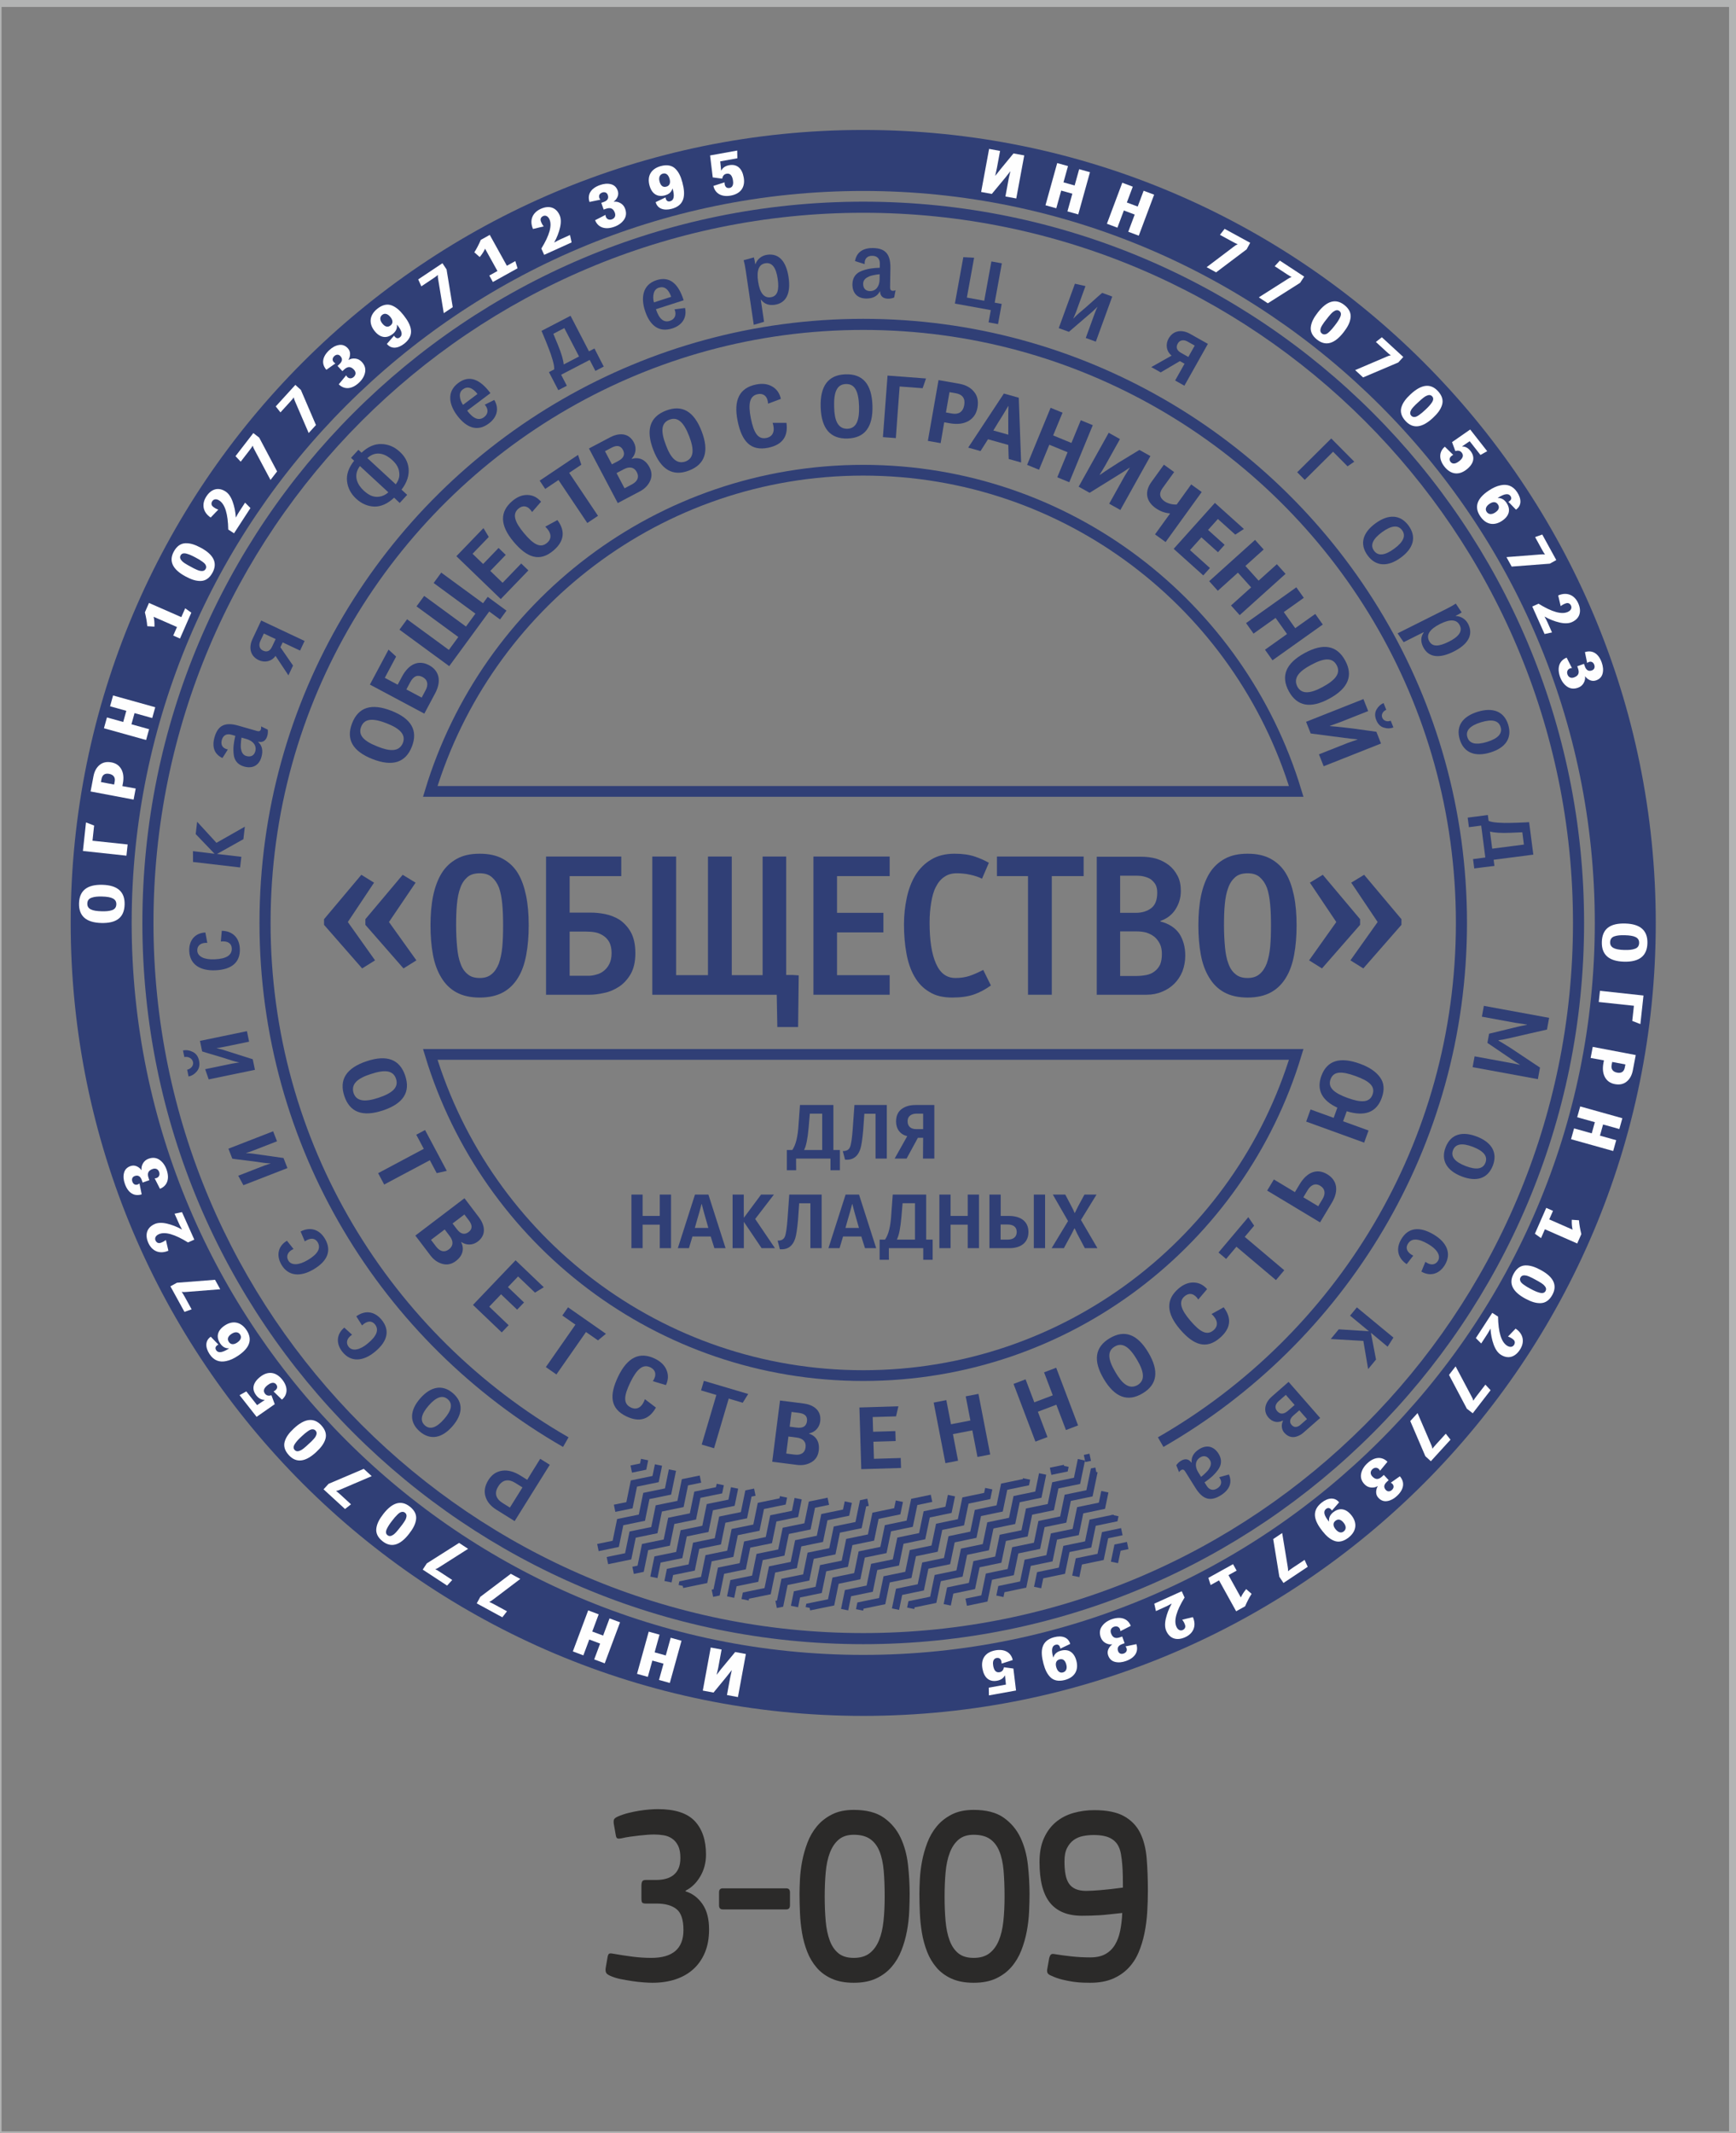 <?xml version="1.0" encoding="UTF-8"?> <svg xmlns="http://www.w3.org/2000/svg" xmlns:xlink="http://www.w3.org/1999/xlink" xmlns:xodm="http://www.corel.com/coreldraw/odm/2003" xml:space="preserve" width="40.852mm" height="50.165mm" version="1.1" style="shape-rendering:geometricPrecision; text-rendering:geometricPrecision; image-rendering:optimizeQuality; fill-rule:evenodd; clip-rule:evenodd" viewBox="0 0 4085.18 5016.5"><rect x="0" y="0" width="4085.18" height="5016.5" fill="#808080" stroke="none"/> <defs> <style type="text/css"> .str2 {stroke:#303F76;stroke-width:26.09;stroke-miterlimit:10} .str1 {stroke:#303F76;stroke-width:17.21;stroke-miterlimit:10} .str3 {stroke:#B2B3B3;stroke-width:20;stroke-miterlimit:22.926} .str0 {stroke:#303F76;stroke-width:25.29;stroke-miterlimit:10} .fil0 {fill:none} .fil3 {fill:#FEFEFE} .fil2 {fill:#303F76} .fil1 {fill:#2B2A29;fill-rule:nonzero} </style> </defs> <g id="Слой_x0020_1">  <rect class="fil0" x="-6.34" y="6.35" width="4085.19" height="5016.5"></rect> <g id="_2176668336144"> <path class="fil1" d="M1613.45 4448.37c15.8,4.78 28.94,14.62 39.42,29.54 10.47,14.92 15.71,34.94 15.71,60.01 0,20.7 -3.26,38.81 -9.79,54.33 -6.53,15.54 -15.63,28.56 -27.3,39.13 -11.69,10.53 -25.68,18.5 -42,23.88 -16.3,5.38 -34.42,8.05 -54.35,8.05 -4.8,0 -11.5,-0.3 -20.09,-0.9 -8.59,-0.6 -17.6,-1.58 -27.04,-2.97 -9.45,-1.39 -18.9,-2.99 -28.34,-4.97 -9.45,-1.99 -17.43,-4.59 -23.96,-7.67 -5.49,-2.4 -8.76,-5.08 -9.78,-7.98 -1.04,-2.97 -1.21,-6.65 -0.52,-10.94l4.12 -23.68c0.69,-4.39 1.72,-7.27 3.09,-8.67 1.37,-1.39 4.3,-1.69 8.76,-0.87 15.45,2.78 30.92,5.15 46.37,7.15 15.45,1.99 30.4,2.98 44.82,2.98 50.49,0 75.73,-21.79 75.73,-65.38 0,-24.38 -5.49,-40.89 -16.49,-49.45 -10.99,-8.67 -26.44,-12.94 -46.36,-12.94l-25.24 0c-4.82,0 -7.82,-0.79 -9.02,-2.39 -1.21,-1.58 -1.8,-4.97 -1.8,-10.16l0 -28.66c0,-4.77 0.59,-8.35 1.8,-10.74 1.2,-2.39 4.2,-3.59 9.02,-3.59l24.73 0c7.55,0 14.76,-0.87 21.63,-2.67 6.87,-1.81 12.88,-4.67 18.03,-8.66 5.15,-3.98 9.19,-9.25 12.11,-15.84 2.92,-6.54 4.38,-14.81 4.38,-24.76 0,-11.95 -1.8,-21.5 -5.41,-28.65 -3.61,-7.18 -8.33,-12.75 -14.17,-16.74 -5.84,-3.98 -12.45,-6.57 -19.83,-7.75 -7.39,-1.2 -14.85,-1.8 -22.41,-1.8 -4.13,0 -9.19,0.19 -15.21,0.6 -6,0.41 -12.45,1 -19.31,1.79 -6.87,0.81 -14,1.69 -21.38,2.69 -7.38,0.98 -14.34,2.29 -20.87,3.87 -4.12,0.8 -7.21,0.9 -9.27,0.3 -2.06,-0.6 -3.44,-3.08 -4.12,-7.45l-4.64 -26.29c-0.68,-4.36 -0.6,-7.86 0.26,-10.45 0.86,-2.56 4.04,-5.05 9.53,-7.46 7.22,-3.17 15.11,-5.86 23.7,-8.04 8.59,-2.19 17.17,-3.99 25.76,-5.38 8.58,-1.4 16.74,-2.39 24.47,-2.98 7.73,-0.6 14.34,-0.9 19.84,-0.9 40.18,0 69.12,9.34 86.8,28.06 17.69,18.7 26.54,44.99 26.54,78.81 0,19.11 -4.56,36.34 -13.65,51.65 -9.11,15.33 -20.53,26.36 -34.27,33.14l0 1.8z"></path> <path class="fil1" d="M1850.23 4441.19c5.84,0 8.76,3.19 8.76,9.55l0 30.47c0,6.36 -2.92,9.55 -8.76,9.55l-149.41 0c-5.83,0 -8.76,-3.19 -8.76,-9.55l0 -30.47c0,-6.36 2.93,-9.55 8.76,-9.55l149.41 0z"></path> <path class="fil1" d="M2009.21 4663.31c-20.26,0 -37.51,-3.19 -51.77,-9.55 -14.25,-6.36 -26.11,-15.03 -35.54,-25.96 -9.45,-10.96 -16.92,-23.51 -22.42,-37.63 -5.49,-14.13 -9.53,-28.87 -12.11,-44.18 -2.57,-15.33 -4.2,-30.96 -4.89,-46.87 -0.69,-15.92 -1.03,-30.85 -1.03,-44.8 0,-9.55 0.34,-21.07 1.03,-34.61 0.69,-13.54 2.41,-27.57 5.15,-42.09 2.75,-14.54 6.87,-29.08 12.37,-43.6 5.49,-14.52 12.96,-27.46 22.41,-38.82 9.44,-11.34 21.21,-20.58 35.29,-27.76 14.08,-7.15 31.25,-10.75 51.51,-10.75 29.89,0 53.5,6.18 70.84,18.52 17.35,12.35 30.48,28.06 39.41,47.17 8.93,19.09 14.69,40.3 17.26,63.59 2.58,23.28 3.87,46.08 3.87,68.35 0,12.34 -0.35,26.17 -1.03,41.52 -0.69,15.31 -2.49,30.74 -5.41,46.27 -2.92,15.51 -7.21,30.55 -12.88,45.06 -5.67,14.53 -13.39,27.47 -23.19,38.83 -9.78,11.34 -21.89,20.39 -36.31,27.15 -14.43,6.78 -31.94,10.16 -52.56,10.16zm0 -348.1c-14.76,0 -26.61,3.77 -35.54,11.36 -8.93,7.56 -15.88,17.99 -20.87,31.13 -4.98,13.15 -8.24,28.57 -9.78,46.37 -1.55,17.71 -2.32,36.63 -2.32,56.53 0,20.69 0.77,39.91 2.32,57.42 1.54,17.62 4.72,32.84 9.52,45.78 4.82,12.93 11.69,23.08 20.62,30.26 8.93,7.15 20.94,10.73 36.05,10.73 15.12,0 27.4,-3.58 36.85,-10.73 9.43,-7.18 16.82,-17.23 22.14,-29.97 5.33,-12.72 8.93,-27.85 10.82,-45.48 1.89,-17.5 2.83,-36.91 2.83,-58.01 0,-22.69 -0.76,-43.09 -2.31,-61.01 -1.54,-17.99 -4.89,-33.22 -10.05,-45.78 -5.15,-12.53 -12.53,-22.19 -22.15,-28.75 -9.62,-6.58 -22.32,-9.85 -38.13,-9.85z"></path> <path class="fil1" d="M2291.33 4663.31c-20.26,0 -37.52,-3.19 -51.77,-9.55 -14.25,-6.36 -26.11,-15.03 -35.55,-25.96 -9.45,-10.96 -16.92,-23.51 -22.41,-37.63 -5.49,-14.13 -9.53,-28.87 -12.11,-44.18 -2.57,-15.33 -4.2,-30.96 -4.89,-46.87 -0.69,-15.92 -1.03,-30.85 -1.03,-44.8 0,-9.55 0.34,-21.07 1.03,-34.61 0.69,-13.54 2.41,-27.57 5.15,-42.09 2.75,-14.54 6.87,-29.08 12.36,-43.6 5.5,-14.52 12.97,-27.46 22.42,-38.82 9.44,-11.34 21.21,-20.58 35.29,-27.76 14.08,-7.15 31.25,-10.75 51.51,-10.75 29.89,0 53.5,6.18 70.84,18.52 17.35,12.35 30.48,28.06 39.41,47.17 8.93,19.09 14.69,40.3 17.26,63.59 2.58,23.28 3.86,46.08 3.86,68.35 0,12.34 -0.34,26.17 -1.02,41.52 -0.69,15.31 -2.5,30.74 -5.41,46.27 -2.92,15.51 -7.22,30.55 -12.89,45.06 -5.66,14.53 -13.39,27.47 -23.18,38.83 -9.78,11.34 -21.89,20.39 -36.32,27.15 -14.42,6.78 -31.94,10.16 -52.55,10.16zm0 -348.1c-14.76,0 -26.61,3.77 -35.54,11.36 -8.93,7.56 -15.88,17.99 -20.87,31.13 -4.98,13.15 -8.24,28.57 -9.79,46.37 -1.54,17.71 -2.32,36.63 -2.32,56.53 0,20.69 0.78,39.91 2.32,57.42 1.55,17.62 4.72,32.84 9.53,45.78 4.81,12.93 11.68,23.08 20.61,30.26 8.93,7.15 20.95,10.73 36.06,10.73 15.12,0 27.39,-3.58 36.84,-10.73 9.44,-7.18 16.83,-17.23 22.15,-29.97 5.32,-12.72 8.93,-27.85 10.82,-45.48 1.89,-17.5 2.83,-36.91 2.83,-58.01 0,-22.69 -0.77,-43.09 -2.31,-61.01 -1.55,-17.99 -4.89,-33.22 -10.05,-45.78 -5.15,-12.53 -12.53,-22.19 -22.15,-28.75 -9.62,-6.58 -22.32,-9.85 -38.13,-9.85z"></path> <path class="fil1" d="M2446.2 4379.09c0,-21.89 3.52,-40.59 10.56,-56.13 7.04,-15.5 16.49,-28.14 28.33,-37.91 11.86,-9.75 25.6,-16.82 41.22,-21.19 15.63,-4.39 31.86,-6.58 48.69,-6.58 29.88,0 53.31,4.78 70.32,14.33 17,9.56 29.62,22.69 37.86,39.42 8.25,16.71 13.31,36.72 15.2,60 1.89,23.28 2.83,48.68 2.83,76.14 0,16.32 -0.5,32.95 -1.54,49.84 -1.03,16.93 -3.18,33.44 -6.44,49.58 -3.26,16.1 -7.9,31.24 -13.91,45.36 -6.01,14.15 -14.08,26.48 -24.22,37.02 -10.12,10.57 -22.49,18.92 -37.09,25.09 -14.59,6.17 -32.2,9.25 -52.8,9.25 -3.78,0 -9.19,-0.11 -16.23,-0.3 -7.04,-0.19 -14.77,-0.9 -23.19,-2.07 -8.41,-1.2 -17.08,-2.89 -26.01,-5.08 -8.93,-2.21 -17.17,-5.08 -24.73,-8.68 -5.5,-1.99 -8.84,-4.37 -10.04,-7.15 -1.21,-2.79 -1.3,-6.36 -0.26,-10.76l4.12 -23.29c1.03,-4.36 2.4,-7.36 4.12,-8.95 1.72,-1.58 4.47,-1.99 8.25,-1.2 12.02,1.99 25.23,3.8 39.66,5.38 14.43,1.6 29.37,2.4 44.82,2.4 14.43,0 26.28,-2.59 35.55,-7.78 9.28,-5.15 16.74,-12.42 22.41,-21.78 5.67,-9.37 9.79,-20.39 12.37,-33.14 2.57,-12.75 4.21,-26.67 4.89,-41.79 -11.33,1.2 -21.38,2.29 -30.14,3.27 -8.76,1.01 -16.74,1.69 -23.95,2.11 -7.22,0.38 -14,0.67 -20.36,0.88 -6.35,0.21 -13.13,0.29 -20.34,0.29 -33.66,0 -58.73,-10.13 -75.22,-30.44 -16.48,-20.31 -24.73,-52.34 -24.73,-96.14zm58.73 -1.47c0,11.54 0.78,21.59 2.32,30.35 1.55,8.66 4.2,15.91 7.98,21.67 3.78,5.79 9.02,10.05 15.71,13.05 6.71,2.97 15.03,4.48 24.99,4.48 8.25,0 19.58,-0.6 34.01,-1.8 14.42,-1.19 31.94,-3.17 52.54,-5.95 0,-8.68 -0.08,-17.72 -0.25,-26.97 -0.17,-9.37 -0.6,-18.32 -1.29,-26.78 -0.68,-8.56 -1.63,-16.33 -2.83,-23.48 -1.2,-7.18 -2.83,-12.94 -4.89,-17.22 -3.78,-9.15 -10.31,-16.33 -19.58,-21.41 -9.28,-5.17 -22.67,-7.75 -40.19,-7.75 -8.24,0 -16.48,0.79 -24.73,2.38 -8.24,1.61 -15.54,4.69 -21.89,9.17 -6.36,4.56 -11.6,10.83 -15.71,18.81 -4.13,7.86 -6.19,18.39 -6.19,31.45z"></path> <path class="fil2" d="M2031.37 474.31c-936.85,0 -1696.32,759.46 -1696.32,1696.33 0,936.86 759.47,1696.32 1696.32,1696.32 936.86,0 1696.33,-759.46 1696.33,-1696.32 0,-936.87 -759.47,-1696.33 -1696.33,-1696.33zm0 26.11c920.97,0 1670.21,749.25 1670.21,1670.22 0.01,920.96 -749.24,1670.2 -1670.21,1670.2 -920.96,0 -1670.22,-749.24 -1670.22,-1670.2 0,-920.97 749.26,-1670.22 1670.22,-1670.22z"></path> <path class="fil2" d="M920.99 1671.68c-46.89,-18.33 -77.61,-8.6 -92.39,29.24 -14.8,37.84 1.13,66 48.01,84.32 46.89,18.33 77.86,8.48 92.66,-29.35 14.78,-37.87 -1.4,-65.89 -48.28,-84.21zm-11.11 29.52c32.39,12.66 45.61,27.15 38.03,46.56 -8.92,20.61 -30.33,19.84 -59.55,7.98 -31.64,-12.35 -46.36,-26.36 -38.48,-46.51 7.87,-20.14 28.56,-20.32 60,-8.03z"></path> <path class="fil2" d="M1009.59 1564.45c-24.79,-13.23 -47.87,-2.61 -63.57,26.81l-10.18 19.09 -30.33 -16.17 26.65 -49.97 -17.84 -16.36 -43.87 82.21 128.08 68.33 25.31 -47.46c15.61,-29.23 9.83,-53.64 -14.25,-66.48zm-15.12 27.9c11.96,6.39 14.1,17.83 7.14,30.88l-9.32 17.48 -36.03 -19.23 9.04 -16.94c7.71,-14.45 17.4,-18.44 29.17,-12.19z"></path> <polygon class="fil2" points="1151.26,1438.23 1176.71,1456.87 1191.87,1436.18 1147.69,1403.77 1136.69,1418.77 1038.35,1346.73 1020.43,1371.18 1118.77,1443.25 1096.54,1473.57 998.2,1401.52 980.15,1426.14 1078.49,1498.19 1056.26,1528.53 957.93,1456.49 940,1480.93 1057.1,1566.75 "></polygon> <polygon class="fil2" points="1226.52,1325.27 1182.72,1370.68 1153.77,1342.74 1190.12,1305.06 1173.25,1288.76 1136.89,1326.45 1112.01,1302.44 1150.19,1262.87 1137.67,1242.06 1073.94,1308.14 1178.4,1408.92 1243.4,1341.55 "></polygon> <path class="fil2" d="M1301.77 1295.33c26.03,-21.83 29.3,-45.95 9.94,-72.19l-28.63 15.56c13.51,12.67 17.26,27.23 4.08,38.24 -15.49,13 -31.62,3.82 -54.08,-22.98 -22.2,-26.51 -28.03,-45.11 -13.15,-57.57 11.63,-9.74 23.77,-5.93 32.17,7.86l21.09 -24.25c-8.86,-10.27 -19.31,-15.48 -31.48,-15.84 -12.3,-0.51 -24.18,4.17 -35.81,13.91 -30.52,25.58 -29.62,57.52 2.59,95.97 32.33,38.58 61.81,47.65 93.28,21.29z"></path> <polygon class="fil2" points="1360.24,1069.87 1269.93,1130.48 1282.99,1149.95 1314.22,1129.01 1382.05,1230.07 1407.23,1213.15 1339.4,1112.09 1367.94,1092.95 "></polygon> <path class="fil2" d="M1528.28 1098.76c-9.9,-18.78 -25.4,-24.3 -41.85,-19.51l-0.18 -0.37c9.37,-9.53 12.66,-24.51 5.4,-38.28 -13.2,-25.03 -38.09,-21.52 -55.79,-12.15l-49.89 26.31 67.73 128.39 52.22 -27.57c10.91,-5.74 18.96,-13.86 23.8,-24.2 4.92,-10.59 4.5,-21.35 -1.44,-32.62zm-62.38 -40.68c5.56,10.54 1.96,19.3 -11.1,26.19l-14.84 7.85 -16.32 -30.95 15.55 -8.22c12.52,-6.6 21.42,-4.9 26.71,5.13zm32.71 52.45c6.13,11.63 1.64,21.76 -11.77,28.84l-17.16 9.06 -18.87 -35.75 17.34 -9.17c12.88,-6.78 24.04,-5.14 30.46,7.02z"></path> <path class="fil2" d="M1651.08 1014.19c-18.12,-46.95 -45.99,-63.09 -83.91,-48.46 -37.92,14.6 -47.95,45.35 -29.85,92.31 18.11,46.97 46.26,63.23 84.17,48.6 37.92,-14.63 47.69,-45.47 29.58,-92.45l0.01 0zm-29.29 11.72c12.5,32.45 10.73,52 -8.71,59.47 -21.23,7.33 -35.1,-8.98 -46.07,-38.55 -12.21,-31.69 -11.81,-52.01 8.38,-59.8 20.18,-7.76 34.26,7.38 46.4,38.88z"></path> <path class="fil2" d="M1807.47 1053.12c33.31,-6.71 47.71,-26.31 43.26,-58.61l-32.58 -0.05c5.8,17.6 2.14,32.17 -14.71,35.56 -19.82,3.99 -29.6,-11.79 -36.5,-46.08 -6.83,-33.88 -3.04,-53.02 15.98,-56.84 14.86,-2.98 23.72,6.16 24.5,22.3l30.11 -11.24c-2.87,-13.24 -9.54,-22.8 -20.05,-28.96 -10.56,-6.31 -23.25,-7.87 -38.12,-4.91 -39.04,7.87 -53.52,36.36 -43.62,85.52 9.94,49.35 31.5,71.42 71.73,63.31z"></path> <path class="fil2" d="M2053.05 953.82c-1.59,-50.32 -22.59,-74.74 -63.21,-73.44 -40.62,1.29 -60.23,26.99 -58.64,77.31 1.59,50.32 22.81,74.93 63.42,73.65 40.62,-1.31 60.03,-27.2 58.43,-77.52zm-31.51 1.4c1.11,34.76 -7.03,52.61 -27.84,53.27 -22.46,-0.1 -30.17,-20.08 -30.77,-51.61 -1.07,-33.96 6.01,-53 27.63,-53.67 21.62,-0.68 29.92,18.26 30.98,52.01z"></path> <path class="fil2" d="M2171.09 913.06c1.8,-4.91 4.6,-12.63 8.02,-22.91l-90.53 -6.81 -10.89 144.75 30.44 2.3c1.02,-13.5 2.54,-33.68 4.35,-60.49l4.59 -60.89 54.02 4.05z"></path> <path class="fil2" d="M2300.23 958.68c2.7,-15.32 -0.06,-27.72 -8.39,-37.58 -8.13,-9.85 -19.77,-16.01 -35.11,-18.69l-48.18 -8.46 -25.09 142.97 30.07 5.28c3.81,-21.7 6.68,-38.04 8.4,-49.01l13.34 2.35c17.32,3.03 32,1.28 43.62,-5.3 11.66,-6.78 18.82,-17.23 21.34,-31.56zm-31.19 -5.88c-2.94,16.74 -13.99,22.38 -28.33,19.88l-14.73 -2.59 8.38 -47.78 14.34 2.49c16.33,2.87 23.09,12.27 20.34,28z"></path> <path class="fil2" d="M2397.38 935.39l-35.04 -9.81 -83.99 127.18 29 8.16 17.67 -27.81 47.7 13.37 0.45 16.31 0.56 16.75 29.2 8.18 -5.55 -152.33zm-59.84 77.09c2.56,-3.92 6.17,-10.04 11.27,-18.49 5.09,-8.42 9.15,-14.64 11.82,-18.94l11.9 -19.96 0.59 0.18c0.09,1.9 -0.06,5.44 -0.31,10.83l-0.17 12.55 0.12 43.7 -35.22 -9.87z"></path> <polygon class="fil2" points="2571.56,999.97 2543.34,988.35 2521.3,1041.81 2478.31,1024.09 2500.35,970.63 2472.31,959.08 2416.99,1093.28 2445.03,1104.83 2469.3,1045.96 2512.3,1063.66 2488.02,1122.55 2516.25,1134.18 "></polygon> <path class="fil2" d="M2587.81 1116.49c2.84,-4.69 7.23,-11.72 12.92,-21.51l34.79 -62.3 -26.48 -14.81 -70.75 126.76 25.79 14.39 67.23 -41.66c10.9,-6.66 19.66,-12.41 26.48,-17.17 0.28,-0.07 0.45,0.04 0.63,0.11l-12.5 20.37 -35.76 64.07 26.3 14.68 70.73 -126.76 -25.94 -14.48c-4.02,2.62 -11.64,7.16 -22.81,13.89l-25.23 15.34 -21.62 13.86c-8.67,5.57 -16.52,10.93 -23.35,15.67 -0.07,-0.26 -0.24,-0.37 -0.43,-0.45z"></path> <path class="fil2" d="M2709.43 1133.68c-17.17,23.76 -11.44,45.85 9.37,60.9 10.66,7.68 22.06,11.92 34.09,12.88l0.21 0.42c0,0 0,0 0.16,0.12l-35.28 48.82 24.91 18.01 85.01 -117.68 -24.75 -17.86 -34.1 47.19c-10.3,0.78 -21.84,-2.57 -29.05,-7.76 -11.63,-8.44 -12.99,-18.62 -4.35,-30.59l27.35 -37.86 -24.09 -17.41 -29.48 40.82z"></path> <polygon class="fil2" points="2847.23,1335.91 2800.3,1293.76 2827.19,1263.82 2866.14,1298.79 2881.82,1281.36 2842.85,1246.36 2865.95,1220.64 2906.87,1257.4 2927.2,1244.11 2858.91,1182.79 2761.92,1290.8 2831.57,1353.33 "></polygon> <polygon class="fil2" points="3025.19,1349.64 3004.77,1326.96 2961.78,1365.61 2930.69,1331.06 2973.68,1292.37 2953.39,1269.83 2845.47,1366.91 2865.75,1389.45 2913.1,1346.86 2944.19,1381.45 2896.84,1424.03 2917.26,1446.72 "></polygon> <polygon class="fil2" points="3112.78,1468.83 3095.09,1443.93 3047.97,1477.44 3021.02,1439.56 3068.15,1406.05 3050.57,1381.33 2932.27,1465.45 2949.85,1490.18 3001.74,1453.27 3028.69,1491.16 2976.79,1528.06 2994.48,1552.96 "></polygon> <path class="fil2" d="M3128.4 1643.01c44.2,-24.12 56.53,-53.87 37.08,-89.55 -19.45,-35.68 -51.23,-41.61 -95.44,-17.5 -44.2,24.08 -56.61,54.13 -37.16,89.81 19.46,35.68 51.31,41.32 95.52,17.24zm-15.46 -27.52c-30.52,16.65 -50.13,17.43 -60.1,-0.84 -10.03,-20.09 4.34,-35.99 32.22,-50.73 29.83,-16.26 50.01,-18.52 60.36,0.48 10.36,18.99 -2.83,34.94 -32.48,51.09z"></path> <path class="fil2" d="M3129.64 1707.15c5.16,-1.84 13.01,-4.51 23.61,-8.49l66.35 -26.27 -11.16 -28.21 -134.97 53.45 10.88 27.45 78.42 10.27c12.65,1.72 23.08,2.8 31.38,3.45 0.26,0.1 0.34,0.3 0.42,0.48l-22.56 7.83 -68.24 27.03 11.1 28.03 134.96 -53.46 -10.94 -27.63c-4.77,-0.52 -13.55,-1.81 -26.46,-3.68l-29.23 -4.06 -25.52 -2.96c-10.25,-1.15 -19.71,-1.98 -28,-2.6 0.12,-0.25 0.04,-0.45 -0.04,-0.63zm123.03 -19.39c-2.98,-7.5 2.15,-15.41 9.49,-18.32l-6.26 -15.79c-6.95,2.76 -12.57,7.81 -16.65,15.07 -4.08,7.27 -4.33,15.42 -0.68,24.64 3.72,9.4 9.55,15.34 17.51,17.86 8.21,2.61 15.75,2.44 22.9,-0.37l-6.26 -15.81c-7.7,3.06 -16.78,1.01 -20.05,-7.27l0 -0.01z"></path> <path class="fil2" d="M901.26 2611.59c47.76,-15.94 65.15,-43.04 52.3,-81.58 -12.84,-38.57 -43.08,-50.01 -90.85,-34.1 -47.76,15.91 -65.27,43.29 -52.43,81.83 12.85,38.57 43.21,49.76 90.98,33.85zm-10.36 -29.81c-32.99,11 -52.42,8.3 -59.01,-11.43 -6.32,-21.57 10.61,-34.65 40.67,-44.27 32.23,-10.71 52.49,-9.37 59.33,11.14 6.84,20.54 -8.96,33.89 -40.99,44.56z"></path> <polygon class="fil2" points="1051.39,2753.77 1000.27,2657.75 979.56,2668.78 997.23,2701.98 889.81,2759.17 904.06,2785.95 1011.48,2728.74 1027.64,2759.09 "></polygon> <path class="fil2" d="M1072.82 2965.75c16.9,-12.83 19.84,-29.04 12.42,-44.48l0.33 -0.23c10.92,7.69 26.25,8.48 38.65,-0.94 22.54,-17.12 14.99,-41.08 2.89,-57.03l-34.12 -44.93 -115.6 87.81 35.71 47.03c7.46,9.8 16.8,16.44 27.78,19.51 11.25,3.12 21.79,0.97 31.94,-6.74zm29.95 -68.19c-9.5,7.22 -18.73,5.08 -27.66,-6.68l-10.15 -13.36 27.86 -21.16 10.63 14.01c8.56,11.26 8.33,20.33 -0.68,27.19zm-46.41 40.84c-10.47,7.93 -21.2,5.17 -30.38,-6.89l-11.73 -15.48 32.2 -24.43 11.86 15.61c8.81,11.6 8.99,22.86 -1.95,31.19z"></path> <polygon class="fil2" points="1196.9,3116.75 1151.27,3073.17 1179.06,3044.08 1216.93,3080.24 1233.12,3063.29 1195.26,3027.12 1219.13,3002.11 1258.9,3040.09 1279.64,3027.48 1213.25,2964.06 1113,3069.05 1180.7,3133.7 "></polygon> <polygon class="fil2" points="1425.89,3136.94 1336.69,3074.68 1323.27,3093.93 1354.11,3115.44 1284.47,3215.27 1309.34,3232.62 1378.98,3132.79 1407.16,3152.45 "></polygon> <path class="fil2" d="M1473.64 3331.03c30.57,14.8 53.9,7.9 69.89,-20.52l-25.94 -19.75c-6,17.53 -17.73,26.91 -33.2,19.43 -18.2,-8.8 -16.46,-27.26 -1.22,-58.76 15.05,-31.13 29.62,-44.07 47.09,-35.61 13.65,6.59 15.17,19.24 6.04,32.58l30.78 9.26c5.71,-12.28 6.19,-23.95 1.52,-35.2 -4.58,-11.42 -13.74,-20.34 -27.39,-26.95 -35.85,-17.34 -64.61,-3.4 -86.45,41.73 -21.91,45.34 -18.07,75.94 18.88,93.79z"></path> <polygon class="fil2" points="1760.68,3278.5 1656.37,3247.63 1649.71,3270.13 1685.78,3280.8 1651.25,3397.5 1680.34,3406.13 1714.85,3289.41 1747.81,3299.15 "></polygon> <path class="fil2" d="M1926.71 3411.65c2.69,-21.06 -6.82,-34.49 -23.03,-40.03l0.05 -0.39c13.15,-2.41 24.45,-12.8 26.41,-28.23 3.57,-28.07 -18.82,-39.49 -38.67,-42.02l-55.96 -7.09 -18.31 143.99 58.56 7.44c12.23,1.57 23.5,-0.47 33.39,-6.16 10.12,-5.82 15.96,-14.88 17.56,-27.51zm-27.69 -69.14c-1.5,11.83 -9.49,16.93 -24.13,15.06l-16.64 -2.12 4.41 -34.69 17.44 2.22c14.04,1.8 20.36,8.29 18.92,19.53zm-3.36 61.74c-1.66,13.02 -11.15,18.75 -26.19,16.83l-19.26 -2.43 5.1 -40.12 19.46 2.48c14.44,1.84 22.63,9.59 20.89,23.24z"></path> <polygon class="fil2" points="2119.6,3429.11 2056.55,3431 2055.34,3390.78 2107.68,3389.2 2106.97,3365.77 2054.64,3367.36 2053.6,3332.78 2108.56,3331.14 2114.12,3307.5 2022.38,3310.27 2026.74,3455.36 2120.31,3452.55 "></polygon> <polygon class="fil2" points="2302.52,3278.29 2272.55,3284.1 2283.57,3340.88 2237.92,3349.72 2226.9,3292.98 2197.13,3298.73 2224.78,3441.26 2254.55,3435.46 2242.42,3372.94 2288.07,3364.1 2300.2,3426.63 2330.16,3420.8 "></polygon> <polygon class="fil2" points="2485.46,3216.77 2456.91,3227.6 2477.41,3281.66 2433.94,3298.13 2413.43,3244.07 2385.08,3254.82 2436.56,3390.55 2464.91,3379.82 2442.32,3320.26 2485.8,3303.76 2508.39,3363.31 2536.93,3352.49 "></polygon> <path class="fil2" d="M2702.29 3181.04c-25.75,-43.24 -55.95,-54.44 -90.87,-33.67 -34.92,20.79 -39.65,52.78 -13.89,96.03 25.75,43.25 56.22,54.54 91.14,33.74 34.92,-20.76 39.36,-52.84 13.62,-96.1zm-26.9 16.5c17.79,29.88 19.31,49.42 1.42,60.08 -19.69,10.8 -36.12,-2.98 -51.91,-30.26 -17.36,-29.2 -20.38,-49.29 -1.79,-60.35 18.59,-11.07 35.01,1.51 52.28,30.53z"></path> <path class="fil2" d="M2870.44 3146.87c25.78,-22.12 28.78,-46.26 9.14,-72.27l-28.47 15.85c13.66,12.52 17.57,27.03 4.52,38.21 -15.35,13.15 -31.58,4.18 -54.34,-22.38 -22.5,-26.24 -28.53,-44.79 -13.8,-57.42 11.52,-9.87 23.7,-6.19 32.26,7.51l20.82 -24.51c-8.97,-10.14 -19.49,-15.25 -31.65,-15.48 -12.3,-0.37 -24.15,4.46 -35.66,14.32 -30.24,25.94 -28.97,57.87 3.67,95.92 32.76,38.22 62.34,46.97 93.51,20.25z"></path> <polygon class="fil2" points="2937.58,2862.65 2867.41,2945.78 2885.34,2960.9 2909.59,2932.18 3002.59,3010.68 3022.15,2987.51 2929.15,2908.99 2951.32,2882.72 "></polygon> <path class="fil2" d="M3123.25 2761.71c-24.09,-14.47 -47.68,-5.08 -64.87,23.51l-11.15 18.56 -49.55 -29.81 -15.74 26.15 124.41 74.84 27.71 -46.1c17.09,-28.41 12.57,-53.07 -10.81,-67.15zm-16.54 27.09c11.61,7 13.16,18.55 5.56,31.19l-10.22 16.99 -34.99 -21.04 9.89 -16.47c6.99,-11.63 17.46,-18.06 29.76,-10.67z"></path> <path class="fil2" d="M3200.25 2501.83c-47.33,-17.17 -77.7,-7.54 -90.87,28.79 -12.13,33.44 2.5,58.3 37.7,74.51l-8.69 23.95 -54.35 -19.71 -10.34 28.53 136.46 49.47 10.34 -28.51 -59.87 -21.71 8.55 -23.56c42.57,13.07 70.03,2.6 82.37,-31.44 6.89,-19 5.65,-35.14 -3.98,-48.32 -9.56,-13.37 -25.28,-24.01 -47.32,-32zm-10.29 28.97c32.49,11.79 46.95,24.13 39.85,43.7 -6.89,19.01 -26.79,19.32 -58.53,7.8 -32.12,-11.65 -47.19,-24.65 -40.23,-43.83 6.96,-19.22 26.02,-19.59 58.91,-7.67z"></path> <path class="fil2" d="M1149.26 3481c-8.41,13.48 -10.62,26.43 -6.8,38.82 3.8,12.38 12.31,22.56 25.6,30.85l42.99 26.85 82.68 -132.48 -22.5 -14.05c-17.4,27.87 -27.64,44.27 -30.57,49.38l-16.05 -10.02c-15.13,-9.44 -29.43,-13.24 -42.88,-11.39 -13.77,1.92 -24.53,9.3 -32.47,22.04zm23.31 14.81c10.48,-16.8 25,-17.47 39.76,-8.27l17.16 10.71 -29.6 47.42 -16.79 -10.48c-16.78,-10.47 -20.32,-23.71 -10.53,-39.38z"></path> <path class="fil2" d="M987.64 3366.6c24.88,21.45 52.4,16.06 76.87,-11.96 24.46,-28.03 26.59,-55.91 1.53,-77.8 -24.73,-21.59 -52.72,-16 -77.18,12.02 -24.47,28.01 -26.29,55.88 -1.22,77.74zm66.1 -75.67c12.12,10.59 9.16,26.2 -8.72,46.68 -17.89,20.48 -32.96,25.51 -45.08,14.9 -12.12,-10.57 -9.17,-26.19 8.71,-46.65 17.89,-20.5 32.96,-25.52 45.08,-14.93l0.01 0z"></path> <path class="fil2" d="M851.91 3117.24c11.87,-11.23 22.86,-11.58 30.22,-2.71 10.26,12.39 4.84,27.33 -16.44,44.94 -18.62,15.71 -36.1,19.16 -44.97,8.45 -7.36,-8.89 -5.2,-20.27 7.8,-28.78l-18.34 -16.7c-18.94,15.66 -19.85,38.45 -3.76,57.87 19.56,23.61 47.96,22.14 76.27,-1.32 29.32,-24.26 35.65,-50.38 15.12,-75.18 -16.64,-20.09 -38.94,-22.81 -59.34,-7.91l13.44 21.34z"></path> <path class="fil2" d="M717.26 2919.59c13.49,-9.24 24.41,-7.85 30.27,2.07 8.19,13.85 0.48,27.75 -23.3,41.79 -20.86,12.58 -38.65,13.24 -45.73,1.26 -5.86,-9.92 -1.95,-20.84 12.23,-27.2l-15.49 -19.36c-21.17,12.49 -25.64,34.83 -12.82,56.55 15.6,26.42 43.89,29.39 75.54,10.7 32.77,-19.36 43.11,-44.15 26.75,-71.86 -13.28,-22.48 -34.87,-28.68 -57.37,-17.16l9.92 23.21z"></path> <path class="fil2" d="M537.51 2701.59l9.15 23.52c4.71,0.73 14.84,2.17 30.21,3.88 15.17,1.81 29.16,3.61 41.87,5.67 3.75,0.62 10.04,1.21 18.6,1.63 -3.12,0.97 -8.35,2.54 -15.52,5.09l-61.21 23.82 12.18 22.32 103.58 -40.28 -9.22 -23.71 -72.61 -10.28 -8.71 -0.82c-3.6,-0.21 -6.22,-0.37 -7.47,-0.57 4.7,-1.14 10.86,-3.31 18.77,-6.37l54.72 -21.29 -9.14 -23.5 -105.2 40.89z"></path> <path class="fil2" d="M470.56 2448.09l5.12 24.71c4.53,1.51 14.28,4.6 29.15,8.84 14.66,4.29 28.17,8.4 40.35,12.53 3.59,1.25 9.7,2.88 18.07,4.7 -3.23,0.44 -8.65,1.12 -16.14,2.45l-64.32 13.33 8.31 24.03 108.83 -22.52 -5.17 -24.92 -69.88 -22.18 -8.47 -2.25c-3.5,-0.84 -6.06,-1.39 -7.26,-1.81 4.83,-0.36 11.25,-1.45 19.56,-3.19l57.5 -11.88 -5.11 -24.72 -110.54 22.88zm-16.33 49.81c1.76,8.52 -5.31,16.21 -13.83,17.96l3.31 15.97c7.67,-1.58 14.16,-5.57 19.66,-12.28 5.5,-6.7 7.16,-14.81 5.13,-24.61 -2.08,-9.99 -6.81,-16.8 -14.52,-20.75 -7.7,-3.97 -15.51,-5.21 -23.39,-3.61l3.21 15.55c8.73,-1.78 18.53,2.6 20.43,11.77z"></path> <path class="fil2" d="M519.69 2214.27c16.24,-1.77 25.23,4.59 25.72,16.1 0.69,16.08 -12.66,24.72 -40.25,25.88 -24.33,1.26 -40.34,-6.54 -40.93,-20.45 -0.5,-11.5 8.1,-19.29 23.6,-18.2l-4.53 -24.42c-24.55,1.07 -39.04,18.67 -37.96,43.86 1.31,30.64 24.85,46.61 61.58,45.04 38.02,-1.6 58.85,-18.63 57.47,-50.76 -1.12,-26.09 -17.24,-41.73 -42.51,-42.16l-2.19 25.11z"></path> <polygon class="fil2" points="509.35,1982.23 463.9,1932.7 460.51,1961.66 504.43,2007.5 504.16,2007.92 454.07,2001.85 454.17,2027.27 564.99,2040.19 567.92,2015.13 510.67,2008.46 572.76,1973.68 576.18,1944.29 "></polygon> <path class="fil2" d="M614.38 1708.4c0.39,2.6 0.21,4.82 -0.33,6.7 -1.2,4.18 -4.31,5.56 -9.12,4.18l-43.9 -12.59c-31.57,-9.05 -48.21,-0.67 -56.18,27.13 -6.42,22.36 -0.84,40.01 18.55,48.96 2.84,-4.37 7.23,-11.02 12.76,-20.09 -12.63,-2.48 -17.4,-11.09 -14.11,-22.6 3.35,-11.69 12.23,-15.04 22.47,-12.11l9.2 2.65c-3.89,16.76 -5.28,27.89 -3.88,42.77 1.24,14.62 9.33,25.08 24.38,29.38 19.86,5.69 35.28,-2.34 40.97,-22.19 4.38,-15.25 1.67,-27.13 -7.86,-35.74l0.13 -0.42c11.05,2.49 18.28,-2.23 21.63,-13.91 1.39,-4.83 1.65,-9.73 0.98,-14.45l-15.69 -7.67zm-33.9 29.88c14.85,4.27 24.19,15.09 20.18,29.09 -2.7,9.41 -10.29,13.8 -20.95,10.74 -8.78,-2.52 -11.58,-10.1 -12.89,-18.18 -0.62,-4.92 0.04,-13.56 0.43,-17.3l1.11 -7.82 12.12 3.47z"></path> <path class="fil2" d="M608.79 1552.57c14.37,6.75 30.52,3.05 39.55,-10l30.38 45.78 10.83 -23 -29.72 -43.09 5.37 -11.39 40.93 19.24 10.65 -22.63 -102.13 -48.07 -20.46 43.49c-10.1,21.46 -4.28,40.78 14.6,49.67zm10.08 -22.41c-9.65,-4.54 -9.98,-14.57 -6.37,-22.24l8.42 -17.91 27.75 13.06 -8.43 17.9c-4.9,10.45 -12.13,13.54 -21.37,9.19z"></path> <path class="fil2" d="M940.38 1062.19c-12.3,-11.36 -26.56,-17.41 -42.74,-17.83 -16.03,-0.59 -31.76,6.22 -46.89,20.37l-7.35 -6.78 -17.4 18.84 7.35 6.81c-13.03,16.38 -18.54,32.6 -16.67,48.51 1.87,15.65 9.03,29.36 21.5,40.87 12.79,11.79 27.04,17.84 42.76,18.44 15.72,0.27 31.29,-6.65 46.56,-20.97 1.44,1.33 3.67,3.39 6.57,6.35l6.55 6.05 17.55 -19.02 -13.27 -12.25c26.63,-34.3 19.25,-68.64 -4.53,-89.39l0.01 0zm-75.88 15.22c21.08,-19.32 43.81,-8.99 58.04,4.14 10.86,10.01 17.43,20.21 17.28,35.45 -0.16,7.55 -3.1,14.92 -8.5,22.06l-66.82 -61.65zm49.41 80.51c-13.51,12.08 -29.5,12.72 -41.09,7.64 -5.8,-2.67 -11.35,-6.61 -16.94,-11.77 -14.39,-13.28 -26.02,-34.67 -8.94,-57.67l66.97 61.8z"></path> <path class="fil2" d="M1154.06 924.62c-25.72,-34.54 -51.01,-42.46 -75.86,-23.76 -28.84,21.71 -20.05,52.95 -2.52,76.24 22.09,29.34 47.91,39.07 74.84,18.77 20.16,-15.16 24.17,-35.87 12.61,-55.21l-22.38 11.12c9.11,10.32 8.6,21.58 -1.65,29.29 -11.99,9.04 -25.27,4.03 -39.78,-15.26l54.74 -41.19zm-64.46 27.57c-4.54,-6.41 -6.85,-13.09 -7.43,-20.02 -0.58,-6.9 1.76,-12.46 6.8,-16.26 10.95,-8.23 22.57,-4.73 34.68,10.64l-34.05 25.64z"></path> <path class="fil2" d="M1385.98 826.3l-43.37 -83.58 -68.34 35.48 3.53 8.22c5.24,12.46 9.58,23.17 13.03,32.18 3.63,8.89 6.79,18.27 9.56,27.87 2.77,9.57 4.14,16.95 3.74,22.32l-12.36 6.41 22.04 42.46 20.08 -10.41 -13.43 -25.88 67.18 -34.84 13.43 25.85 19.68 -10.22 -11.01 -21.24c-4.72,-9.55 -8.32,-16.51 -10.83,-21.32l-12.93 6.7zm-23.36 12.14l-36.1 18.73c-0.84,-10.58 -5.35,-25.9 -13.73,-46.31l-10.7 -25.79 25.87 -13.43 34.66 66.8z"></path> <path class="fil2" d="M1608.8 706.23c-12.99,-41.06 -34.29,-56.79 -63.89,-47.28 -34.37,11.07 -36.28,43.47 -27.35,71.18 11.27,35 32.48,52.61 64.57,42.27 24.02,-7.74 34.59,-25.99 29.99,-48.03l-24.79 3.17c5.24,12.73 1.08,23.2 -11.14,27.13 -14.29,4.6 -25.2,-4.46 -32.6,-27.44l65.21 -21zm-69.93 4.95c-2.19,-7.54 -2.19,-14.62 -0.47,-21.33 1.72,-6.72 5.75,-11.24 11.76,-13.17 13.04,-4.19 22.87,2.93 29.28,21.41l-40.57 13.09z"></path> <path class="fil2" d="M1855.71 652.22c-5.48,-37.01 -22.31,-57.15 -50.7,-52.97 -13.13,1.94 -23.26,10.7 -27.12,21.83l-0.64 0.08c-0.96,-6.44 -1.97,-11.8 -3.22,-15.79l-24.08 6.64c1.78,6.11 3.39,14.03 4.76,23.26l19.04 128.66c11.61,-3.27 19.63,-5.55 24.23,-7.09l-7.67 -51.87 0.65 -0.08c7.65,10.06 18.33,13.98 32.1,11.94 28.19,-4.17 38,-28.48 32.65,-64.61zm-54.36 -33.08c15.28,-2.27 24.74,9.75 28.67,36.22 3.95,26.68 -0.26,41.37 -16.4,43.75 -15.7,2.32 -25.67,-10.05 -29.68,-37.15 -3.88,-26.25 1.92,-40.52 17.41,-42.82z"></path> <path class="fil2" d="M2107.5 682.56c-2.41,1.05 -4.59,1.45 -6.55,1.42 -4.34,-0.07 -6.48,-2.72 -6.4,-7.71l0.75 -45.68c0.52,-32.84 -11.86,-46.74 -40.78,-47.19 -23.27,-0.4 -38.88,9.57 -42.48,30.61 4.97,1.62 12.55,4.12 22.73,7.13 -0.88,-12.87 6.18,-19.71 18.14,-19.51 12.18,0.21 17.71,7.9 17.54,18.55l-0.15 9.57c-17.2,0.59 -28.31,2.16 -42.33,7.36 -13.78,5.01 -21.78,15.54 -22.03,31.2 -0.34,20.64 11.42,33.45 32.08,33.8 15.87,0.25 26.62,-5.44 32.46,-16.87l0.44 0c0.47,11.31 6.89,17.06 19.08,17.26 5,0.1 9.8,-0.92 14.18,-2.8l3.32 -17.14zm-37.65 -24.96c-0.26,15.43 -8.29,27.26 -22.85,27.04 -9.79,-0.18 -15.99,-6.36 -15.81,-17.46 0.14,-9.13 6.74,-13.8 14.19,-17.17 4.6,-1.88 13.11,-3.47 16.82,-4.07l7.85 -0.97 -0.2 12.63z"></path> <polygon class="fil2" points="2266.9,604.85 2247.05,713.98 2331.57,729.35 2326.31,758.24 2348.57,762.29 2357.2,714.77 2340.73,711.79 2357.54,619.34 2332.94,614.86 2316.12,707.32 2275.26,699.88 2292.3,606.15 "></polygon> <path class="fil2" d="M2617.38 697.47l-23.7 -8.65c-3.67,3.08 -11.42,9.73 -22.86,20.15 -11.35,10.21 -21.93,19.54 -31.86,27.74 -2.96,2.38 -7.56,6.73 -13.5,12.89 1.32,-2.97 3.59,-7.93 6.4,-15.01l22.49 -61.72 -24.82 -5.58 -38.06 104.44 23.91 8.7 55.61 -47.77 6.36 -6.04c2.54,-2.54 4.39,-4.42 5.38,-5.21 -2.25,4.27 -4.69,10.34 -7.6,18.3l-20.1 55.18 23.7 8.64 38.65 -106.06z"></path> <path class="fil2" d="M2749.95 796.18c-7.78,13.85 -5.26,30.23 7.11,40.19l-47.85 26.98 22.18 12.47 45.11 -26.55 10.99 6.19 -22.17 39.45 21.81 12.24 55.3 -98.4 -41.9 -23.54c-20.67,-11.61 -40.35,-7.2 -50.58,11l0 -0.03zm21.64 11.67c5.22,-9.27 15.23,-8.9 22.62,-4.73l17.25 9.67 -15.02 26.74 -17.26 -9.68c-10.04,-5.64 -12.6,-13.07 -7.59,-22z"></path> <polygon class="fil2" points="3137.04,1062.44 3171.06,1096.72 3186.93,1085.84 3132.69,1031.22 3052.58,1110.73 3070.36,1128.62 "></polygon> <path class="fil2" d="M3314.58 1236.06c-19.53,-26.42 -47.59,-27.21 -77.63,-5.32 -30.05,21.91 -38.27,48.64 -18.67,75.54 19.35,26.54 47.88,27.27 77.92,5.33 30.05,-21.9 37.98,-48.69 18.38,-75.55zm-81.18 59.21c-9.49,-13.01 -3.16,-27.58 18.8,-43.61 21.97,-16.02 37.78,-17.59 47.26,-4.59 9.48,13 3.15,27.58 -18.81,43.6 -21.96,16.03 -37.78,17.6 -47.25,4.6z"></path> <path class="fil2" d="M3420.59 1532.57c33.44,-16.75 47.34,-39.05 34.48,-64.7 -5.94,-11.86 -17.42,-18.76 -29.19,-18.97l-0.29 -0.57c5.83,-2.91 10.59,-5.56 14,-7.98l-13.82 -20.8c-5.25,3.58 -12.25,7.57 -20.62,11.78l-116.28 58.24c6.71,9.99 11.39,16.89 14.31,20.79l46.86 -23.48 0.3 0.59c-7.2,10.41 -7.58,21.8 -1.35,34.23 12.76,25.47 38.92,27.21 71.6,10.87zm14.45 -61.98c6.91,13.8 -1.54,26.55 -25.46,38.53 -24.11,12.09 -39.39,12.69 -46.69,-1.92 -7.11,-14.17 1.54,-27.52 26.04,-39.8 23.73,-11.87 39.1,-10.79 46.11,3.19z"></path> <path class="fil2" d="M3549.14 1704.33c-9.84,-31.32 -36.1,-41.24 -71.65,-30.34 -35.55,10.92 -52.06,33.49 -42.3,65.3 9.63,31.39 36.36,41.41 71.91,30.49 35.56,-10.9 51.79,-33.64 42.03,-65.45l0.01 0zm-96.06 29.47c-4.73,-15.38 6.01,-27.1 32.01,-35.08 25.98,-7.94 41.44,-4.29 46.16,11.11 4.72,15.37 -6.02,27.1 -32.01,35.08 -25.98,7.96 -41.45,4.29 -46.16,-11.11z"></path> <path class="fil2" d="M3514.86 2022.13l93.38 -12.1 -9.88 -76.37 -8.93 0.5c-13.51,0.66 -25.08,1.07 -34.71,1.2 -9.6,0.37 -19.51,0.12 -29.46,-0.55 -9.96,-0.68 -17.35,-1.94 -22.25,-4.14l-1.78 -13.82 -47.45 6.16 2.9 22.44 28.9 -3.75 9.72 75.05 -28.9 3.75 2.85 22.01 23.73 -3.08c10.59,-1.15 18.36,-2.17 23.74,-2.85l-1.86 -14.45zm-3.39 -26.12l-5.22 -40.33c10.25,2.84 26.16,3.86 48.2,2.97l27.91 -1.21 3.74 28.91 -74.63 9.66z"></path> <path class="fil2" d="M3618.98 2538.03l4.99 -27.17 -69.76 -46.41c-15.47,-9.68 -24.81,-15.38 -28.05,-17.09l0.17 -0.85c8.39,-1.11 17.31,-2.79 27.26,-5.16l42.71 -9.86 44.07 -10.03 5.07 -27.59 -153.59 -28.21 -4.67 25.46 78.93 14.49 16.38 2.36c6.45,0.93 10.09,1.61 10.73,1.75l-0.12 0.62c-8.93,1.68 -16.28,3.2 -22.06,4.58l-66.88 16.25 -3.97 21.61 55.84 37.87c6.86,4.82 13.8,9.18 20.57,13.3l-0.3 0.36c-4.88,-1.09 -12.54,-2.72 -23.45,-4.72l-82.78 -15.2 -4.68 25.46 153.59 28.18z"></path> <path class="fil2" d="M3513.03 2741.27c11.6,-30.72 -2.91,-54.74 -37.62,-68.11 -34.7,-13.37 -61.62,-5.8 -73.59,25.24 -11.81,30.64 3.03,55.01 37.74,68.39 34.7,13.37 61.5,5.54 73.46,-25.52l0.01 0zm-93.75 -36.13c5.78,-15.03 21.46,-17.59 46.82,-7.83 25.38,9.78 35.26,22.23 29.48,37.23 -5.8,15.02 -21.47,17.6 -46.84,7.82 -25.36,-9.76 -35.26,-22.21 -29.46,-37.21l0 -0.01z"></path> <path class="fil2" d="M3325.67 2953.23c-14.62,-7.32 -18.73,-17.53 -12.89,-27.46 8.14,-13.91 24.02,-13.91 47.85,0.06 21.13,12.11 30.35,27.35 23.31,39.37 -5.83,9.94 -17.26,11.8 -29.7,2.5l-9.42 22.96c21.2,12.45 42.9,5.5 55.66,-16.27 15.51,-26.45 4.38,-52.64 -27.32,-71.23 -32.84,-19.24 -59.55,-16.24 -75.83,11.54 -13.2,22.5 -8.12,44.39 12.88,58.47l15.46 -19.94z"></path> <polygon class="fil2" points="3208.27,3153.71 3219.51,3219.99 3238.08,3197.55 3226.13,3135.19 3226.58,3134.99 3265.33,3167.3 3279.06,3145.9 3193.05,3074.84 3176.99,3094.27 3221.41,3131 3150.39,3126.45 3131.54,3149.25 "></polygon> <path class="fil2" d="M3019.27 3341.5c-4.96,9.84 -3.39,20.9 2.91,28.1 10.61,12.1 22.5,11.81 31.84,7.98 6.82,-2.78 10.06,-5.36 13.5,-8.35l39.11 -34.26 -74.34 -84.93 -39.28 34.41c-17.67,15.44 -20.53,35.31 -7.93,49.71 9.03,10.29 21.33,13.13 33.6,7.01l0.59 0.33zm40.99 9.51c-6.55,5.72 -14.53,7.52 -20.84,0.33 -6.3,-7.2 -3.43,-15.52 3.94,-21.95l14.23 -12.46 18.04 20.62 -15.37 13.46zm-28.92 -33.36c-10.14,8.89 -18.8,9.23 -25.82,1.21 -7.02,-8.03 -4.28,-16.76 3.74,-23.79l16.53 -14.48 20.77 23.75 -15.22 13.31z"></path> <path class="fil2" d="M2774.58 3462.32c1.46,-2.18 3.07,-3.7 4.73,-4.73 3.69,-2.3 6.91,-1.26 9.57,2.98l24.21 38.73c17.41,27.85 35.38,32.76 59.9,17.44 19.73,-12.34 27.4,-29.2 18.98,-48.8 -5.05,1.34 -12.76,3.36 -22.93,6.37 7.72,10.32 5.51,19.91 -4.63,26.24 -10.33,6.46 -19.16,3.01 -24.81,-6.03l-5.07 -8.12c14.11,-9.84 22.58,-17.19 31.51,-29.17 8.84,-11.71 9.84,-24.89 1.54,-38.16 -10.97,-17.53 -27.79,-21.88 -45.31,-10.93 -13.46,8.43 -19.39,19.04 -18.07,31.82l-0.37 0.23c-6.54,-9.25 -15.07,-10.58 -25.4,-4.12 -4.24,2.66 -7.72,6.11 -10.37,10.09l6.52 16.16zm45.19 0.48c-8.18,-13.09 -7.89,-27.38 4.46,-35.09 8.3,-5.2 16.88,-3.38 22.75,6.01 4.85,7.75 1.86,15.29 -2.57,22.13 -2.83,4.1 -9.1,10.08 -11.89,12.57l-6.06 5.08 -6.69 -10.7z"></path> <path class="fil2" d="M859.79 2175.14l89.68 102.5 30.37 -18.98 -64.53 -90.17 62.63 -92.53 -30.36 -18.51 -87.79 104.39 0 13.3zm-97.28 0l89.68 102.5 30.37 -18.98 -64.06 -90.17 61.69 -92.53 -29.89 -18.51 -87.79 104.39 0 13.3z"></path> <path class="fil2" d="M1183.9 2333.84c14.71,-8.06 26.57,-19.91 35.59,-35.1 9.01,-14.73 15.17,-32.76 18.97,-53.63 3.8,-20.39 5.7,-43.66 5.7,-68.82 0,-25.61 -1.9,-48.86 -6.17,-69.73 -4.27,-20.42 -10.44,-38.46 -19.46,-53.16 -9.01,-14.7 -20.88,-25.63 -35.59,-33.69 -14.71,-8.05 -32.74,-11.85 -54.09,-11.85 -21.36,0 -38.91,3.8 -53.62,11.85 -14.71,8.06 -27.05,19.47 -36.07,34.17 -9.02,14.7 -15.65,32.73 -19.93,53.16 -4.27,20.87 -6.17,44.11 -6.17,69.25 0,25.16 1.9,48.43 5.69,68.82 3.8,20.87 10.45,38.9 19.47,53.63 9.01,15.19 20.87,27.04 35.58,35.1 14.71,8.09 33.22,12.34 55.05,12.34 21.82,0 40.33,-4.25 55.04,-12.34l0.01 0zm-26.58 -270.95c7.11,6.17 12.82,14.23 17.08,25.16 3.8,10.9 6.17,24.19 7.59,38.9 1.43,15.18 1.9,31.8 1.9,49.34 0.01,18.52 -0.47,35.62 -1.9,50.8 -1.42,15.18 -4.26,28 -8.06,38.89 -4.27,10.94 -9.96,19.47 -17.09,25.15 -7.11,6.17 -16.6,9.02 -27.99,9.02 -11.86,0 -21.36,-2.84 -28.48,-9.02 -7.11,-5.68 -12.8,-13.73 -16.6,-24.67 -4.27,-10.9 -6.65,-23.71 -8.07,-38.89 -1.43,-15.19 -2.37,-32.29 -2.37,-51.28 0,-18.02 0.47,-34.62 1.9,-49.34 1.42,-14.71 3.8,-28 8.06,-38.9 3.8,-10.93 9.49,-18.99 16.62,-25.16 7.11,-6.17 17.08,-9.01 28.94,-9.01 11.87,0 21.35,2.84 28.47,9.01z"></path> <path class="fil2" d="M1284.95 2014.51l0 325.02 102.98 0c9.97,0 20.88,-1.41 33.7,-4.25 12.33,-2.36 24.19,-7.61 35.11,-14.7 10.91,-7.13 19.93,-17.11 27.52,-29.92 7.12,-12.82 10.91,-28.93 10.91,-48.87 0,-20.39 -3.79,-37.02 -10.91,-49.83 -7.11,-12.34 -16.13,-21.83 -26.58,-28.94 -10.91,-6.63 -22.29,-10.92 -34.16,-13.28 -11.86,-2.37 -22.77,-3.33 -32.74,-3.33l-50.3 0 0 -85.88 121.48 0 0 -46.02 -177.01 0zm55.53 280.43l0 -103.92 38.91 0c7.12,0 14.71,0.46 21.83,1.9 7.12,1.41 13.28,4.28 18.98,8.06 5.69,3.79 10.43,9.01 13.76,15.18 3.32,6.64 5.22,15.18 5.22,25.15 0,10.45 -1.9,18.98 -5.22,25.63 -3.33,7.13 -8.07,12.34 -13.29,16.62 -5.21,4.25 -11.38,7.1 -17.55,8.54 -6.17,1.88 -12.34,2.84 -18.04,2.84l-44.6 0z"></path> <path class="fil2" d="M1722 2014.51l-55.99 0 0 279 -74.98 0 0 -279 -55.99 0 0 325.02 292.78 0 1.42 75.94 48.88 0 1.42 -121.49c-5.21,-0.47 -9.97,-0.47 -14.71,-0.94 -5.21,0 -9.97,0 -14.71,0l0 -278.53 -55.52 0 0 279 -72.6 0 0 -279z"></path> <polygon class="fil2" points="1914.2,2339.53 2093.57,2339.53 2093.57,2293.51 1969.72,2293.51 1969.72,2192.92 2078.86,2192.92 2078.86,2146.89 1969.72,2146.89 1969.72,2060.53 2093.57,2060.53 2093.57,2014.51 1914.2,2014.51 "></polygon> <path class="fil2" d="M2291.45 2339.08c13.76,-4.77 27.05,-11.87 40.33,-21.35l-18.03 -36.56c-11.87,6.16 -22.78,10.93 -32.75,14.25 -10.43,3.32 -21.34,4.73 -32.73,4.73 -20.88,0 -36.07,-11.38 -46.04,-34.64 -9.96,-22.76 -14.71,-54.57 -14.71,-95.86 0,-17.07 1.43,-32.73 3.8,-46.95 2.37,-14.26 5.69,-26.59 10.91,-36.56 5.23,-10.43 11.87,-18.51 19.94,-23.73 8.06,-5.69 17.56,-8.53 29.42,-8.53 9.96,0 20.41,0.96 31.32,3.33 10.43,2.36 19.93,5.2 27.99,9.49l16.14 -37.49c-9.49,-5.24 -20.41,-10.46 -33.22,-14.7 -12.82,-4.29 -28.47,-6.65 -47.46,-6.65 -21.82,0 -40.33,4.72 -55.04,13.74 -15.19,9.02 -27.52,21.36 -37.01,36.54 -9.49,15.66 -16.14,33.23 -20.41,53.14 -4.27,19.95 -6.64,40.82 -6.64,62.65 0,24.2 1.89,46.99 5.69,67.86 3.8,21.34 9.97,39.38 18.99,55.04 9.02,15.66 20.4,27.52 35.11,36.09 14.24,9.01 32.27,13.26 53.62,13.26 19.93,0 37.02,-2.37 50.78,-7.1z"></path> <polygon class="fil2" points="2475.08,2060.53 2550.06,2060.53 2550.06,2014.51 2346.01,2014.51 2346.01,2060.53 2419.09,2060.53 2419.09,2339.53 2475.08,2339.53 "></polygon> <path class="fil2" d="M2730.84 2165.88c15.65,-5.24 27.52,-14.73 35.58,-27.55 8.08,-12.78 12.34,-27.05 12.34,-42.7 0,-13.75 -2.37,-25.6 -7.59,-35.58 -5.21,-9.97 -11.86,-18.51 -20.4,-25.15 -8.54,-6.65 -18.51,-11.86 -29.42,-15.19 -11.39,-3.32 -23.26,-4.76 -36.07,-4.76l-104.39 0 0 324.58 117.68 0c12.81,0 25.15,-2.37 36.06,-7.1 10.92,-4.28 20.88,-10.93 28.94,-18.98 8.08,-8.07 14.25,-17.55 18.99,-28.96 4.27,-11.38 6.65,-23.72 6.65,-37.01 0,-19.91 -4.76,-37.02 -13.77,-51.24 -9.48,-13.77 -24.2,-23.74 -44.6,-28.96l0 -1.4zm-0.95 102.95c-3.33,6.64 -7.59,11.86 -12.82,15.66 -5.22,4.28 -11.86,7.13 -18.98,8.55 -7.12,1.42 -15.18,2.38 -23.72,2.38l-38.44 0 0 -104.87 38.44 0c8.06,0 16.13,0.93 23.25,2.85 7.12,2.36 13.76,5.68 18.98,9.97 5.22,4.25 9.49,9.94 12.81,16.58 3.32,6.66 4.75,14.71 4.75,23.73 0,9.97 -1.43,18.52 -4.27,25.15zm-20.88 -132.87c-9.49,7.13 -21.36,10.93 -36.07,10.93l-37.01 0 0 -87.32 39.39 0c5.22,0 10.91,0.48 16.61,1.89 5.69,1.43 10.91,3.32 15.66,6.17 4.26,3.32 8.06,7.12 11.39,12.34 2.84,5.23 4.26,11.4 4.26,19.45 0,17.11 -4.74,29.43 -14.23,36.54z"></path> <path class="fil2" d="M2990.89 2333.84c14.71,-8.06 26.57,-19.91 35.58,-35.1 9.01,-14.73 15.18,-32.76 18.98,-53.63 3.8,-20.39 5.7,-43.66 5.7,-68.82 0,-25.61 -1.9,-48.86 -6.17,-69.73 -4.27,-20.42 -10.44,-38.46 -19.46,-53.16 -9.01,-14.7 -20.88,-25.63 -35.59,-33.69 -14.71,-8.05 -32.74,-11.85 -54.09,-11.85 -21.35,0 -38.91,3.8 -53.62,11.85 -14.71,8.06 -27.06,19.47 -36.07,34.17 -9.02,14.7 -15.65,32.73 -19.93,53.16 -4.28,20.87 -6.17,44.11 -6.17,69.25 0,25.16 1.89,48.43 5.69,68.82 3.8,20.87 10.45,38.9 19.46,53.63 9.01,15.19 20.88,27.04 35.59,35.1 14.71,8.09 33.22,12.34 55.05,12.34 21.82,0 40.33,-4.25 55.05,-12.34zm-26.58 -270.95c7.11,6.17 12.81,14.23 17.08,25.16 3.8,10.9 6.17,24.19 7.59,38.9 1.43,15.18 1.91,31.8 1.91,49.34 0,18.52 -0.48,35.62 -1.91,50.8 -1.42,15.18 -4.26,28 -8.06,38.89 -4.27,10.94 -9.97,19.47 -17.09,25.15 -7.12,6.17 -16.6,9.02 -27.99,9.02 -11.86,0 -21.36,-2.84 -28.48,-9.02 -7.11,-5.68 -12.8,-13.73 -16.6,-24.67 -4.28,-10.9 -6.65,-23.71 -8.07,-38.89 -1.43,-15.19 -2.38,-32.29 -2.38,-51.28 0,-18.02 0.48,-34.62 1.91,-49.34 1.42,-14.71 3.8,-28 8.06,-38.9 3.8,-10.93 9.49,-18.99 16.61,-25.16 7.12,-6.17 17.09,-9.01 28.95,-9.01 11.86,0 21.35,2.84 28.47,9.01z"></path> <path class="fil2" d="M3200.61 2161.84l-87.79 -104.39 -30.37 18.51 62.16 92.53 -64.06 90.17 30.38 18.98 89.68 -102.5 0 -13.3zm97.28 0l-87.79 -104.39 -30.37 18.51 62.16 92.53 -64.06 90.17 30.37 18.98 89.69 -102.5 0 -13.3z"></path> <path class="fil0 str0" d="M1012.5 2479.89c132.52,437.13 538.47,755.39 1018.88,755.39 480.42,0 886.36,-318.26 1018.89,-755.39l-2037.77 0z"></path> <path class="fil0 str0" d="M3050.27 1861.32c-132.52,-437.14 -538.47,-755.39 -1018.89,-755.39 -480.41,-0.01 -886.36,318.25 -1018.88,755.39l2037.77 0z"></path> <path class="fil2" d="M2031.37 305.64c-1029.99,0 -1865,835 -1865,1865.02 0,1030.03 835.01,1864.97 1865,1864.97 1030,0 1865,-834.94 1865,-1864.97 0,-1030.02 -835,-1865.02 -1865,-1865.02zm0 143.46c949.26,0 1721.53,772.28 1721.53,1721.56 0,949.24 -772.27,1721.51 -1721.53,1721.51 -949.25,0 -1721.54,-772.27 -1721.54,-1721.51 0,-949.28 772.29,-1721.56 1721.54,-1721.56z"></path> <polygon class="fil3" points="1697.04,3925.28 1686.72,3938.56 1686.45,3938.51 1689.99,3923.27 1698.05,3879.54 1672.5,3874.82 1653.83,3976.12 1679.09,3980.77 1709.18,3944.15 1721.55,3928.5 1721.95,3928.71 1718.03,3946.8 1710.69,3986.59 1736.52,3991.36 1755.19,3890.06 1730.07,3885.42 "></polygon> <polygon class="fil3" points="1499.06,3936.76 1524.5,3943.83 1535.11,3905.54 1561.38,3912.8 1550.76,3951.1 1576.2,3958.16 1603.73,3858.91 1578.29,3851.84 1566.75,3893.45 1540.48,3886.19 1552.02,3844.56 1526.58,3837.51 "></polygon> <polygon class="fil3" points="1348.04,3884.01 1372.76,3893.24 1386.69,3856.02 1412.21,3865.57 1398.3,3902.78 1423.02,3912.03 1459.11,3815.56 1434.38,3806.3 1419.25,3846.76 1393.73,3837.21 1408.85,3796.75 1384.12,3787.5 "></polygon> <path class="fil3" d="M1121.87 3770.99l60.24 32.77 10.95 -14.13 -29.99 -16.3c-5.92,-3.24 -9.97,-5.12 -11.81,-5.61 3,-1.33 6.21,-3.33 9.45,-5.98l63.63 -48.19 -22.31 -12.12 -71.79 54.19 -8.37 15.37z"></path> <path class="fil3" d="M994.76 3691.59l57.36 37.58 12.07 -13.2 -28.57 -18.7c-5.63,-3.69 -9.51,-5.88 -11.31,-6.54 3.1,-1.08 6.47,-2.79 9.91,-5.19l67.33 -42.83 -21.24 -13.91 -75.96 48.15 -9.59 14.64z"></path> <path class="fil3" d="M900.48 3625.06c20.04,15.6 40.78,9.74 62.03,-17.54 9.51,-12.22 14.97,-22.5 16.55,-33.63 1.58,-11.15 -3.19,-21.59 -14.85,-30.66 -20.15,-15.71 -40.89,-9.85 -62.13,17.43 -9.6,12.34 -14.96,22.72 -16.45,33.74 -1.58,11.13 3.19,21.59 14.85,30.66zm22.29 -48.47c2.55,-3.29 4.67,-5.99 6.28,-7.84 1.62,-1.82 3.69,-4.04 6.14,-6.47 2.37,-2.36 4.41,-4.04 6.24,-4.97 3.45,-1.87 7.88,-2.41 11.49,0.39 4.87,3.8 4.18,8.89 2.13,14.56 -1.42,3.45 -5.4,9.26 -7.84,12.64l-5.2 6.67c-4.31,5.55 -6.17,7.92 -10.12,12.32 -2.07,2.18 -3.91,3.83 -5.31,4.95 -5.27,3.7 -9.94,5.51 -14.81,1.72 -4.08,-3.16 -4.51,-8.23 -1.43,-14.72 2.99,-6.41 6.53,-11.66 12.43,-19.25z"></path> <path class="fil3" d="M761.39 3502.72l50.52 46.38 14.05 -11.07 -25.16 -23.09c-4.97,-4.55 -8.44,-7.33 -10.1,-8.29 3.23,-0.55 6.82,-1.7 10.61,-3.51l73.39 -31.38 -18.71 -17.17 -82.77 35.24 -11.83 12.89z"></path> <path class="fil3" d="M679.87 3422.6c17.25,18.62 38.66,16.19 64.03,-7.3 11.36,-10.55 18.41,-19.81 21.77,-30.56 3.34,-10.72 0.31,-21.79 -9.73,-32.64 -17.36,-18.72 -38.77,-16.3 -64.13,7.22 -11.47,10.62 -18.42,20.01 -21.67,30.64 -3.35,10.73 -0.32,21.8 9.73,32.64zm29.8 -44.23c3.05,-2.84 5.57,-5.18 7.46,-6.72 1.88,-1.56 4.29,-3.38 7.1,-5.43 2.72,-1.92 5.01,-3.26 6.96,-3.88 3.7,-1.29 8.17,-1.13 11.28,2.24 4.19,4.54 2.69,9.44 -0.26,14.71 -1.94,3.19 -6.81,8.28 -9.76,11.2l-6.21 5.76c-5.15,4.79 -7.36,6.83 -11.97,10.5 -2.4,1.86 -4.49,3.19 -6.04,4.04 -5.79,2.84 -10.71,3.87 -14.9,-0.66 -3.51,-3.8 -3.12,-8.84 0.97,-14.79 3.98,-5.84 8.32,-10.44 15.37,-16.97z"></path> <path class="fil3" d="M663.43 3291.82c13.63,-11.46 14.84,-29.2 1.1,-46.67 -14.53,-18.51 -33.58,-21.6 -52.19,-6.97 -17.15,13.47 -20.84,28.97 -9.23,43.74 5.59,7.12 12.12,10.55 19.5,10.41l0.03 0.53 -17.66 11.86 -25.36 -32.25 -15.87 8.83 40.07 50.99 42.7 -29.75 -7.8 -21.05c-6.58,2.07 -11.54,0.86 -15.01,-3.52 -5.05,-6.46 -3.02,-13.16 6,-20.24 5.08,-4 14.29,-9.21 20.14,-1.77 4.88,6.19 2.09,12.41 -6.08,16.64l19.66 19.22z"></path> <path class="fil3" d="M528.9 3117.42c-17.7,11.73 -20.82,27.03 -10.92,41.97 5.47,8.28 12.34,12.15 20.7,11.79l0 0.49c-15.24,9.74 -25.14,11.16 -29.82,4.11 -3.48,-5.27 -1.84,-9.8 5.02,-13.49l-17.89 -18.44c-13.19,8.92 -13.61,24.67 -2.76,41.06 10.38,15.67 24.13,19.29 38.51,16.33 9.91,-1.93 18.64,-6.17 28.21,-12.5 27.87,-18.46 34.74,-38.48 20.41,-60.13 -13.3,-20.09 -32.67,-23.64 -51.46,-11.19zm16.09 19.64c8.62,-5.73 16.1,-4.28 19.97,1.56 4.12,6.23 1.88,13.21 -7.22,19.25 -7.66,5.04 -14.85,4.84 -19.21,-1.75 -4.52,-6.83 -2.39,-13.22 6.46,-19.06z"></path> <path class="fil3" d="M401.01 3025.33l33.06 60.09 16.84 -5.98 -16.45 -29.93c-3.25,-5.9 -5.65,-9.67 -6.93,-11.08 3.24,0.5 7.02,0.55 11.18,0.07l79.56 -6.28 -12.23 -22.26 -89.69 6.95 -15.34 8.42z"></path> <path class="fil3" d="M427.8 2891.56c-11.35,-6.37 -22.98,-10.91 -34.74,-13.68 -11.76,-2.73 -21.53,-2.44 -29.26,1.02 -18.73,8.38 -23.23,25.34 -14.79,44.2 4.4,9.8 10.86,16.52 19.32,19.96 8.4,3.29 17.79,2.85 27.93,-1.51l-5.93 -25.18c-3.85,2.99 -7.6,5.12 -12.55,6.73 -4.94,1.58 -9.43,-0.35 -11.83,-5.72 -2.11,-4.7 -0.5,-10.93 7.75,-14.63 14.53,-6.5 37.37,-0.08 68.73,19.38l14.79 -6.64 -28.98 -64.69 -17.49 3.75 10.62 23.7c1.7,3.8 3.95,8.15 6.82,13.16l-0.39 0.15z"></path> <path class="fil3" d="M311.46 2779.15c-1.96,-5.54 -0.42,-11.1 5.53,-13.22 7.85,-2.77 13.39,0.44 16.64,9.65l2.01 5.67 15.83 -5.58 -1.67 -4.72c-3.64,-10.28 -1.94,-17.58 9.28,-21.53 7.17,-2.54 13.03,0.24 15.46,7.15 2.82,7.98 -2.23,14.8 -10.58,14.84l12.46 24.52c16.72,-6.53 23.37,-23.01 15.58,-45.06 -3.58,-10.16 -9.21,-17.9 -16.65,-23.04 -7.44,-5.14 -15.99,-6.05 -25.46,-2.72 -6.08,2.17 -10.56,5.86 -13.46,11 -2.9,5.14 -4.08,10.41 -3.31,15.61l-0.41 0.14c-2.69,-3.76 -6.33,-6.73 -11.04,-8.86 -4.85,-2.11 -9.61,-2.23 -14.62,-0.48 -8.25,2.91 -13.33,8.35 -15.28,16.21 -1.95,7.82 -1.25,16.26 2.05,25.59 7.78,22.06 22.49,30.1 39.58,24.67l-5.21 -25.56c-6.8,5.3 -14,3.43 -16.73,-4.28z"></path> <path class="fil3" d="M293.25 2127.19c0.74,-29.95 -16.82,-45.31 -52.53,-46.21 -35.72,-0.85 -54.01,13.61 -54.75,43.6 -0.73,29.95 16.83,45.3 52.55,46.2 34.55,0.85 53.96,-11.89 54.73,-43.59zm-52.93 -18.64c23.1,0.55 33.73,5.82 33.42,18.32 -0.17,7.02 -3.73,11.68 -10.23,13.8 -6.51,2.13 -13.71,2.84 -24.18,2.57 -22.37,-0.56 -34.17,-4.87 -33.85,-18.18 0.17,-7.05 3.59,-11.68 10.39,-13.83 6.51,-2.26 13.7,-2.97 24.45,-2.68z"></path> <polygon class="fil3" points="202.36,1934.26 195.12,2001.44 297.53,2012.48 300.38,1986.09 217.63,1977.32 221.48,1941.64 "></polygon> <path class="fil3" d="M237.5 1839.32l1.31 -6.91c1.93,-10.15 7.96,-14.26 18.25,-12.32 10.71,2.01 14.47,9.18 12.85,17.77l-1.39 7.32 -31.02 -5.86zm51.64 3.33c2.49,-13.1 1.36,-24.13 -3.38,-33.04 -4.87,-8.95 -12.58,-14.51 -23.3,-16.54 -11.41,-2.14 -20.71,-0.12 -28.16,6.08 -7.44,6.18 -12.19,15.06 -14.4,26.75l-6.73 35.54 101.22 19.13 4.93 -26.07 -31.35 -5.63 1.17 -6.22z"></path> <polygon class="fil3" points="266.09,1635.69 258.99,1661.1 297.27,1671.79 289.94,1698.04 251.67,1687.35 244.57,1712.79 343.79,1740.47 350.89,1715.04 309.29,1703.43 316.62,1677.18 358.21,1688.79 365.31,1663.35 "></polygon> <path class="fil3" d="M407.66 1494.79l15.9 6.98 26.67 -60.84 -14.46 -10.25 -9.1 20.75 -76.08 -33.34 -9.67 22.08c2.8,11.08 4.77,21.97 5.62,32.54l16.9 1.14c0.33,-8.64 -0.32,-16.44 -1.89,-23.22l54.93 24.07 -8.82 20.09z"></path> <path class="fil3" d="M408.89 1297.42c-12.06,22.35 -2.84,41.82 27.6,58.24 13.63,7.35 24.68,11.03 35.93,10.73 11.24,-0.29 20.74,-6.72 27.76,-19.72 12.12,-22.49 2.9,-41.97 -27.52,-58.38 -13.76,-7.42 -24.89,-10.98 -36.01,-10.62 -11.24,0.3 -20.75,6.73 -27.76,19.75zm51.5 13.93c3.66,1.96 6.69,3.59 8.77,4.88 2.07,1.29 4.59,2.98 7.42,4.99 2.7,1.93 4.7,3.68 5.93,5.31 2.41,3.09 3.69,7.38 1.51,11.41 -2.93,5.42 -8.07,5.59 -14,4.5 -3.64,-0.81 -10.03,-3.76 -13.76,-5.62l-7.45 -4c-6.18,-3.36 -8.84,-4.77 -13.82,-7.96 -2.51,-1.66 -4.45,-3.22 -5.76,-4.42 -4.55,-4.55 -7.11,-8.88 -4.18,-14.31 2.46,-4.55 7.37,-5.79 14.31,-3.85 6.81,1.88 12.56,4.49 21.03,9.07z"></path> <path class="fil3" d="M554.85 1216.59c-0.78,-13 -3.28,-25.22 -7.34,-36.59 -4.08,-11.39 -9.61,-19.45 -16.71,-24.06 -17.21,-11.18 -33.9,-5.76 -45.15,11.55 -5.87,9.01 -8,18.08 -6.3,27.04 1.77,8.87 7.23,16.51 16.41,22.66l17.94 -18.62c-4.6,-1.63 -8.44,-3.62 -12.45,-6.9 -4.02,-3.32 -4.83,-8.1 -1.63,-13.06 2.81,-4.33 8.92,-6.35 16.5,-1.39 13.35,8.65 20.33,31.33 21,68.22l13.59 8.83 38.63 -59.4 -12.64 -12.69 -14.16 21.78c-2.26,3.5 -4.68,7.73 -7.32,12.87l-0.37 -0.24z"></path> <path class="fil3" d="M596.12 1018.55l-41.93 54.29 12.22 13.05 20.87 -27.02c4.12,-5.33 6.61,-9.05 7.42,-10.77 0.81,3.16 2.28,6.66 4.38,10.28l37.47 70.46 15.52 -20.08 -42.1 -79.51 -13.85 -10.7z"></path> <path class="fil3" d="M695.04 905.22l-46.19 50.67 11.1 14.02 23.01 -25.22c4.54,-5 7.32,-8.47 8.27,-10.14 0.55,3.24 1.73,6.82 3.53,10.6l31.62 73.27 17.11 -18.75 -35.51 -82.63 -12.94 -11.82z"></path> <path class="fil3" d="M786.56 837.64c4.31,-4.01 10.02,-4.83 14.32,-0.22 5.68,6.1 4.96,12.45 -2.18,19.11l-4.41 4.1 11.45 12.28 3.67 -3.43c7.98,-7.41 15.33,-8.79 23.45,-0.08 5.2,5.56 4.97,12.04 -0.38,17.05 -6.19,5.75 -14.45,3.86 -17.84,-3.79l-17.48 21.21c12.65,12.72 30.43,12.23 47.53,-3.73 7.87,-7.33 12.73,-15.59 14.45,-24.45 1.73,-8.89 -0.83,-17.07 -7.68,-24.43 -4.4,-4.72 -9.59,-7.33 -15.46,-7.94 -5.86,-0.62 -11.18,0.43 -15.64,3.21l-0.29 -0.32c2.37,-3.97 3.64,-8.5 3.72,-13.67 -0.02,-5.29 -1.79,-9.71 -5.42,-13.58 -5.96,-6.41 -12.98,-8.89 -20.95,-7.54 -7.97,1.37 -15.41,5.36 -22.65,12.13 -17.1,15.93 -18.59,32.62 -6.78,46.14l21.34 -14.99c-7.58,-4.12 -8.74,-11.48 -2.77,-17.06z"></path> <path class="fil3" d="M881.27 778.28c13.18,16.66 28.7,18.46 42.76,7.31 7.76,-6.13 11.05,-13.32 9.97,-21.61l0.51 -0.05c11.45,14 13.68,23.76 6.6,29.38 -4.95,3.9 -9.6,2.66 -13.86,-3.86l-16.85 19.4c10,12.37 25.74,11.44 41.15,-0.76 24.42,-19.53 17.75,-42.05 -1.85,-66.79 -9.17,-11.6 -17.52,-18.9 -27.87,-22.96 -10.36,-4.06 -21.98,-1.63 -33.78,7.73 -18.9,14.95 -20.76,34.55 -6.78,52.21zm18.19 -17.69c-6.41,-8.1 -5.63,-15.66 -0.13,-20.02 5.85,-4.64 13.01,-3.01 19.78,5.55 5.7,7.2 6.1,14.38 -0.09,19.28 -6.41,5.07 -12.97,3.49 -19.56,-4.81z"></path> <path class="fil3" d="M1041.15 619.09l-57.05 38.05 7.4 16.29 28.41 -18.96c5.61,-3.74 9.15,-6.44 10.46,-7.83 -0.24,3.25 0.04,7.04 0.88,11.15l13.02 78.74 21.13 -14.09 -14.54 -88.78 -9.71 -14.57z"></path> <path class="fil3" d="M1151.42 648.06l8.42 15.18 58.08 -32.24 -5.29 -16.92 -19.82 11 -40.31 -72.63 -21.07 11.72c-4.5,10.52 -9.53,20.38 -15.25,29.28l12.75 11.13c5.49,-6.65 9.7,-13.25 12.58,-19.6l29.1 52.43 -19.19 10.65z"></path> <path class="fil3" d="M1304.36 569.86c6.35,-11.37 10.84,-23.03 13.54,-34.78 2.71,-11.79 2.38,-21.57 -1.11,-29.27 -8.46,-18.68 -25.43,-23.14 -44.25,-14.62 -9.8,4.46 -16.47,10.93 -19.89,19.4 -3.28,8.41 -2.8,17.79 1.62,27.94l25.15 -6.04c-3,-3.84 -5.17,-7.57 -6.78,-12.52 -1.6,-4.96 0.31,-9.44 5.67,-11.86 4.7,-2.12 10.93,-0.54 14.66,7.69 6.57,14.51 0.22,37.37 -19.1,68.81l6.68 14.76 64.57 -29.21 -3.81 -17.48 -23.67 10.71c-3.78,1.69 -8.11,3.99 -13.1,6.88l-0.18 -0.41z"></path> <path class="fil3" d="M1416.95 452.91c5.54,-1.96 11.1,-0.44 13.23,5.49 2.79,7.86 -0.41,13.4 -9.59,16.69l-5.68 2.01 5.64 15.83 4.74 -1.69c10.26,-3.68 17.56,-2.02 21.57,9.19 2.55,7.16 -0.23,13.02 -7.12,15.49 -7.97,2.84 -14.8,-2.18 -14.88,-10.53l-24.47 12.54c6.57,16.69 23.1,23.3 45.12,15.45 10.13,-3.63 17.86,-9.3 22.97,-16.74 5.11,-7.48 6.02,-16.02 2.64,-25.46 -2.17,-6.1 -5.9,-10.55 -11.05,-13.43 -5.13,-2.9 -10.42,-4.05 -15.62,-3.26l-0.15 -0.42c3.75,-2.71 6.72,-6.35 8.84,-11.07 2.07,-4.84 2.2,-9.62 0.42,-14.63 -2.95,-8.23 -8.41,-13.28 -16.25,-15.2 -7.84,-1.93 -16.27,-1.2 -25.59,2.13 -22.03,7.86 -30.02,22.59 -24.54,39.67l25.53 -5.31c-5.31,-6.78 -3.47,-13.98 4.23,-16.75l0.01 0z"></path> <path class="fil3" d="M1528.31 435.78c5.46,20.51 18.99,28.34 36.32,23.72 9.56,-2.55 15.43,-7.81 17.74,-15.85l0.49 0.17c4.93,17.38 3.1,27.22 -5.64,29.54 -6.1,1.63 -9.87,-1.36 -11.17,-9.03l-23.17 11.07c4.24,15.35 19.04,20.74 38.03,15.68 30.18,-8.18 33.02,-31.51 24.9,-62 -3.8,-14.28 -8.56,-24.3 -16.44,-32.13 -7.88,-7.86 -19.5,-10.26 -34.06,-6.39 -23.29,6.22 -32.8,23.45 -27,45.22zm23.73 -9.01c-2.66,-9.97 1.07,-16.61 7.86,-18.43 7.22,-1.9 13.13,2.46 15.93,12.99 2.37,8.89 -0.14,15.62 -7.77,17.66 -7.9,2.11 -13.28,-1.94 -16.02,-12.22z"></path> <path class="fil3" d="M1678.81 437.23c3.72,17.41 18.82,26.79 40.7,22.82 23.16,-4.17 34.81,-19.54 30.62,-42.83 -3.87,-21.47 -15.82,-31.99 -34.32,-28.66 -8.9,1.62 -15,5.77 -18.33,12.34l-0.47 -0.2 -2.21 -21.16 40.37 -7.3 -0.36 -18.16 -63.81 11.5 6.25 51.65 22.25 3c1.26,-6.79 4.65,-10.62 10.16,-11.6 8.04,-1.45 13.02,3.48 15.05,14.77 1.15,6.35 1.46,16.94 -7.87,18.62 -7.76,1.4 -11.93,-3.95 -11.85,-13.17l-26.18 8.38z"></path> <polygon class="fil3" points="2366.99,416.31 2377.33,403.04 2377.6,403.08 2374.05,418.34 2365.95,462.08 2391.49,466.8 2410.25,365.51 2384.99,360.85 2354.87,397.43 2342.49,413.08 2342.09,412.86 2346.02,394.77 2353.39,354.99 2327.57,350.21 2308.83,451.5 2333.93,456.14 "></polygon> <polygon class="fil3" points="2564.95,405 2539.51,397.93 2528.86,436.21 2502.61,428.9 2513.25,390.61 2487.82,383.54 2460.22,482.78 2485.65,489.85 2497.22,448.25 2523.48,455.56 2511.9,497.17 2537.34,504.24 "></polygon> <polygon class="fil3" points="2715.93,457.89 2691.2,448.61 2677.26,485.81 2651.73,476.25 2665.69,439.05 2640.96,429.79 2604.8,526.23 2629.51,535.51 2644.68,495.05 2670.2,504.64 2655.04,545.06 2679.75,554.32 "></polygon> <path class="fil3" d="M2941.98 571.06l-60.21 -32.83 -10.97 14.1 29.98 16.37c5.92,3.21 9.96,5.09 11.8,5.61 -2.99,1.3 -6.21,3.3 -9.45,5.95l-63.66 48.14 22.29 12.15 71.84 -54.13 8.38 -15.36z"></path> <path class="fil3" d="M3069.05 650.54l-57.33 -37.62 -12.08 13.18 28.55 18.75c5.63,3.69 9.5,5.88 11.3,6.55 -3.1,1.07 -6.46,2.81 -9.91,5.18l-67.37 42.77 21.24 13.96 76 -48.13 9.6 -14.64z"></path> <path class="fil3" d="M3163.31 717.18c-20.02,-15.63 -40.76,-9.79 -62.02,17.48 -9.53,12.21 -15.01,22.5 -16.6,33.62 -1.59,11.15 3.19,21.59 14.84,30.68 20.14,15.71 40.88,9.89 62.14,-17.38 9.62,-12.33 14.98,-22.73 16.47,-33.74 1.59,-11.13 -3.17,-21.59 -14.83,-30.66zm-22.31 48.44c-2.57,3.27 -4.68,5.99 -6.3,7.85 -1.6,1.82 -3.69,4.01 -6.15,6.48 -2.36,2.32 -4.41,4 -6.23,4.96 -3.45,1.85 -7.88,2.41 -11.5,-0.42 -4.87,-3.81 -4.17,-8.89 -2.1,-14.57 1.4,-3.45 5.39,-9.26 7.84,-12.63l5.2 -6.67c4.33,-5.55 6.17,-7.92 10.13,-12.28 2.09,-2.21 3.92,-3.87 5.32,-4.96 5.27,-3.73 9.95,-5.5 14.81,-1.74 4.08,3.2 4.5,8.25 1.42,14.75 -2.99,6.41 -6.53,11.67 -12.44,19.23z"></path> <path class="fil3" d="M3302.28 839.6l-50.49 -46.4 -14.06 11.06 25.14 23.1c4.97,4.55 8.43,7.38 10.09,8.3 -3.22,0.54 -6.83,1.7 -10.61,3.5l-73.41 31.32 18.7 17.18 82.79 -35.16 11.85 -12.9z"></path> <path class="fil3" d="M3383.73 919.78c-17.25,-18.64 -38.66,-16.22 -64.04,7.25 -11.37,10.53 -18.43,19.81 -21.79,30.54 -3.36,10.72 -0.34,21.81 9.69,32.66 17.35,18.74 38.77,16.32 64.14,-7.15 11.48,-10.63 18.44,-20.01 21.69,-30.65 3.36,-10.73 0.34,-21.81 -9.69,-32.65zm-29.84 44.21c-3.05,2.84 -5.58,5.19 -7.46,6.72 -1.89,1.56 -4.3,3.38 -7.12,5.42 -2.71,1.93 -5,3.25 -6.95,3.88 -3.71,1.28 -8.16,1.1 -11.28,-2.24 -4.2,-4.54 -2.69,-9.46 0.26,-14.72 1.95,-3.18 6.82,-8.26 9.77,-11.21l6.22 -5.75c5.15,-4.77 7.36,-6.81 11.97,-10.48 2.41,-1.86 4.5,-3.19 6.05,-4.04 5.79,-2.83 10.71,-3.86 14.9,0.67 3.51,3.8 3.11,8.87 -0.99,14.81 -3.97,5.81 -8.32,10.41 -15.37,16.94z"></path> <path class="fil3" d="M3400.04 1050.59c-13.64,11.44 -14.86,29.18 -1.13,46.68 14.53,18.5 33.56,21.61 52.19,7.01 17.15,-13.48 20.85,-28.96 9.25,-43.73 -5.57,-7.13 -12.1,-10.57 -19.48,-10.45l-0.04 -0.51 17.68 -11.87 25.33 32.28 15.88 -8.8 -40.04 -51.02 -42.71 29.7 7.78 21.05c6.59,-2.06 11.55,-0.85 15,3.56 5.05,6.42 3.02,13.13 -6.01,20.2 -5.08,4 -14.29,9.21 -20.15,1.76 -4.86,-6.18 -2.07,-12.4 6.1,-16.63l-19.65 -19.23z"></path> <path class="fil3" d="M3534.48 1225.06c17.72,-11.72 20.84,-27.02 10.95,-41.98 -5.46,-8.26 -12.33,-12.15 -20.69,-11.78l0.01 -0.5c15.23,-9.73 25.14,-11.12 29.81,-4.08 3.48,5.29 1.84,9.79 -5.02,13.47l17.87 18.45c13.2,-8.9 13.62,-24.63 2.79,-41.04 -10.37,-15.69 -24.12,-19.32 -38.5,-16.35 -9.91,1.92 -18.64,6.15 -28.21,12.46 -27.89,18.43 -34.78,38.46 -20.45,60.12 13.28,20.12 32.65,23.64 51.44,11.23zm-16.08 -19.65c-8.62,5.69 -16.09,4.29 -19.96,-1.58 -4.12,-6.23 -1.87,-13.21 7.23,-19.23 7.66,-5.08 14.86,-4.84 19.21,1.75 4.52,6.83 2.37,13.22 -6.48,19.06z"></path> <path class="fil3" d="M3662.29 1317.26l-33.01 -60.1 -16.86 5.97 16.44 29.92c3.25,5.91 5.64,9.67 6.92,11.11 -3.23,-0.53 -7.02,-0.57 -11.18,-0.07l-79.57 6.19 12.23 22.26 89.69 -6.85 15.34 -8.43z"></path> <path class="fil3" d="M3635.18 1450.39c11.35,6.41 22.97,10.95 34.73,13.69 11.77,2.76 21.53,2.46 29.26,-0.99 18.73,-8.4 23.24,-25.34 14.81,-44.2 -4.4,-9.81 -10.86,-16.51 -19.31,-19.96 -8.4,-3.32 -17.8,-2.87 -27.94,1.51l5.92 25.16c3.85,-2.97 7.6,-5.14 12.56,-6.71 4.94,-1.58 9.42,0.35 11.82,5.7 2.11,4.71 0.5,10.94 -7.75,14.63 -14.54,6.51 -37.38,0.08 -68.72,-19.37l-14.79 6.6 28.95 64.7 17.49 -3.75 -10.61 -23.7c-1.69,-3.8 -3.95,-8.12 -6.81,-13.13l0.39 -0.18z"></path> <path class="fil3" d="M3751.63 1563.54c1.96,5.52 0.42,11.09 -5.54,13.19 -7.84,2.78 -13.39,-0.45 -16.63,-9.66l-2 -5.69 -15.83 5.6 1.67 4.73c3.62,10.28 1.93,17.57 -9.31,21.53 -7.16,2.53 -13.03,-0.3 -15.45,-7.19 -2.82,-7.99 2.24,-14.77 10.59,-14.83l-12.44 -24.53c-16.72,6.51 -23.38,23.01 -15.62,45.05 3.58,10.15 9.2,17.9 16.63,23.04 7.44,5.14 15.99,6.09 25.46,2.76 6.1,-2.16 10.57,-5.86 13.48,-11 2.91,-5.12 4.08,-10.4 3.32,-15.6l0.4 -0.16c2.7,3.78 6.33,6.75 11.04,8.9 4.85,2.09 9.61,2.26 14.62,0.47 8.25,-2.91 13.33,-8.33 15.29,-16.17 1.95,-7.85 1.27,-16.27 -2.02,-25.62 -7.77,-22.03 -22.47,-30.1 -39.58,-24.69l5.2 25.57c6.8,-5.31 14,-3.43 16.72,4.3z"></path> <path class="fil3" d="M3769.46 2215.54c-0.77,29.99 16.78,45.36 52.5,46.26 35.71,0.91 54.01,-13.55 54.77,-43.54 0.76,-29.95 -16.79,-45.34 -52.5,-46.23 -34.56,-0.88 -53.97,11.82 -54.77,43.51zm52.91 18.72c-23.09,-0.58 -33.73,-5.89 -33.41,-18.36 0.18,-7.02 3.74,-11.67 10.25,-13.79 6.52,-2.16 13.71,-2.83 24.18,-2.55 22.37,0.56 34.17,4.87 33.84,18.21 -0.18,7.02 -3.6,11.68 -10.4,13.8 -6.51,2.29 -13.71,2.96 -24.46,2.69z"></path> <polygon class="fil3" points="3860.18,2408.57 3867.49,2341.39 3765.09,2330.26 3762.22,2356.63 3844.96,2365.49 3841.07,2401.14 "></polygon> <path class="fil3" d="M3824.9 2503.48l-1.31 6.93c-1.93,10.13 -7.97,14.23 -18.26,12.29 -10.71,-2.05 -14.46,-9.18 -12.83,-17.78l1.39 -7.32 31.01 5.88zm-51.64 -3.37c-2.48,13.09 -1.36,24.11 3.36,33.05 4.87,8.95 12.58,14.51 23.29,16.56 11.42,2.16 20.71,0.13 28.17,-6.05 7.45,-6.17 12.2,-15.05 14.42,-26.77l6.75 -35.51 -101.19 -19.23 -4.96 26.07 31.35 5.68 -1.19 6.2z"></path> <polygon class="fil3" points="3796.2,2707.08 3803.32,2681.64 3765.05,2670.93 3772.39,2644.69 3810.66,2655.39 3817.78,2629.98 3718.59,2602.22 3711.47,2627.63 3753.06,2639.29 3745.7,2665.54 3704.13,2653.88 3697.01,2679.32 "></polygon> <path class="fil3" d="M3654.54 2847.81l-15.9 -7 -26.71 60.83 14.45 10.27 9.11 -20.76 76.06 33.41 9.69 -22.07c-2.81,-11.11 -4.76,-22 -5.61,-32.54l-16.88 -1.15c-0.34,8.61 0.3,16.44 1.86,23.22l-54.9 -24.12 8.83 -20.09z"></path> <path class="fil3" d="M3653.14 3045.15c12.07,-22.34 2.87,-41.83 -27.55,-58.28 -13.63,-7.34 -24.68,-11.03 -35.92,-10.75 -11.25,0.27 -20.75,6.73 -27.78,19.73 -12.14,22.45 -2.94,41.94 27.47,58.37 13.77,7.44 24.88,11.01 36,10.65 11.24,-0.3 20.76,-6.72 27.78,-19.72zm-51.49 -13.97c-3.66,-1.98 -6.69,-3.62 -8.77,-4.9 -2.07,-1.27 -4.59,-2.97 -7.41,-4.97 -2.69,-1.95 -4.69,-3.68 -5.93,-5.32 -2.41,-3.12 -3.68,-7.37 -1.5,-11.42 2.94,-5.44 8.07,-5.59 14.01,-4.5 3.64,0.82 10.03,3.78 13.76,5.65l7.44 4c6.18,3.35 8.83,4.78 13.81,7.97 2.51,1.67 4.44,3.21 5.75,4.42 4.55,4.55 7.11,8.89 4.17,14.32 -2.45,4.54 -7.37,5.77 -14.3,3.82 -6.81,-1.87 -12.57,-4.48 -21.03,-9.07z"></path> <path class="fil3" d="M3507.47 3125.4c0.78,13 3.26,25.22 7.32,36.59 4.08,11.37 9.61,19.43 16.71,24.07 17.2,11.18 33.89,5.78 45.15,-11.55 5.88,-9.01 8,-18.07 6.31,-27.03 -1.77,-8.86 -7.22,-16.52 -16.41,-22.68l-17.94 18.63c4.6,1.63 8.44,3.62 12.45,6.92 4.02,3.29 4.83,8.09 1.62,13.03 -2.81,4.33 -8.92,6.35 -16.5,1.4 -13.34,-8.67 -20.32,-31.34 -20.97,-68.23l-13.58 -8.85 -38.66 59.41 12.63 12.66 14.17 -21.77c2.27,-3.47 4.68,-7.71 7.33,-12.84l0.37 0.24z"></path> <path class="fil3" d="M3465.7 3323.89l41.97 -54.24 -12.21 -13.07 -20.88 27.02c-4.14,5.33 -6.63,9.02 -7.44,10.76 -0.81,-3.18 -2.27,-6.65 -4.37,-10.28l-37.42 -70.5 -15.53 20.08 42.04 79.52 13.84 10.71z"></path> <path class="fil3" d="M3367.11 3436.67l46.23 -50.67 -11.11 -14.02 -23.01 25.25c-4.55,4.97 -7.34,8.43 -8.27,10.11 -0.56,-3.23 -1.73,-6.83 -3.53,-10.59l-31.59 -73.29 -17.12 18.75 35.47 82.67 12.93 11.79z"></path> <path class="fil3" d="M3275.57 3504.17c-4.29,4 -10.01,4.83 -14.31,0.19 -5.68,-6.07 -4.95,-12.44 2.19,-19.09l4.41 -4.1 -11.44 -12.29 -3.68 3.42c-7.97,7.44 -15.34,8.81 -23.46,0.11 -5.17,-5.57 -4.95,-12.07 0.4,-17.05 6.19,-5.77 14.45,-3.87 17.83,3.77l17.5 -21.2c-12.65,-12.75 -30.43,-12.25 -47.53,3.7 -7.87,7.33 -12.73,15.6 -14.46,24.47 -1.73,8.86 0.82,17.08 7.66,24.41 4.41,4.74 9.59,7.36 15.46,7.97 5.87,0.6 11.18,-0.43 15.64,-3.21l0.3 0.31c-2.37,3.98 -3.65,8.52 -3.73,13.67 0.02,5.29 1.79,9.72 5.4,13.6 5.98,6.41 12.99,8.89 20.96,7.52 7.97,-1.34 15.42,-5.34 22.66,-12.08 17.1,-15.94 18.6,-32.63 6.79,-46.16l-21.33 14.98c7.56,4.12 8.73,11.49 2.74,17.06z"></path> <path class="fil3" d="M3180.3 3563.97c-13.16,-16.67 -28.68,-18.48 -42.75,-7.37 -7.76,6.16 -11.05,13.32 -9.98,21.64l-0.51 0.02c-11.44,-13.99 -13.67,-23.76 -6.58,-29.35 4.96,-3.93 9.6,-2.66 13.85,3.87l16.87 -19.4c-9.99,-12.4 -25.73,-11.49 -41.14,0.72 -24.45,19.52 -17.78,42.03 1.78,66.8 9.18,11.58 17.51,18.89 27.86,22.96 10.35,4.09 21.97,1.64 33.79,-7.69 18.9,-14.94 20.79,-34.54 6.81,-52.2zm-18.2 17.67c6.41,8.1 5.63,15.67 0.11,20.03 -5.85,4.64 -13.01,2.98 -19.77,-5.58 -5.7,-7.2 -6.08,-14.39 0.11,-19.29 6.41,-5.08 12.96,-3.49 19.55,4.84z"></path> <path class="fil3" d="M3020.29 3723.02l57.08 -38.02 -7.39 -16.28 -28.42 18.93c-5.62,3.75 -9.16,6.46 -10.48,7.85 0.24,-3.28 -0.03,-7.06 -0.87,-11.17l-12.96 -78.75 -21.13 14.09 14.47 88.78 9.7 14.57z"></path> <path class="fil3" d="M2910.07 3693.95l-8.42 -15.18 -58.1 32.21 5.28 16.9 19.83 -10.97 40.25 72.64 21.09 -11.67c4.5,-10.53 9.54,-20.38 15.26,-29.28l-12.73 -11.17c-5.5,6.66 -9.72,13.27 -12.6,19.62l-29.07 -52.46 19.21 -10.64z"></path> <path class="fil3" d="M2757.06 3771.96c-6.35,11.37 -10.85,23.03 -13.57,34.78 -2.71,11.78 -2.39,21.55 1.1,29.26 8.44,18.7 25.41,23.16 44.23,14.65 9.82,-4.42 16.49,-10.9 19.91,-19.37 3.28,-8.41 2.82,-17.79 -1.6,-27.94l-25.14 6.04c2.99,3.82 5.15,7.57 6.75,12.52 1.6,4.94 -0.31,9.43 -5.66,11.85 -4.71,2.12 -10.95,0.51 -14.67,-7.72 -6.55,-14.51 -0.19,-37.38 19.15,-68.78l-6.66 -14.79 -64.59 29.19 3.81 17.48 23.66 -10.7c3.78,-1.7 8.12,-3.95 13.11,-6.84l0.17 0.37z"></path> <path class="fil3" d="M2644.38 3888.91c-5.54,1.96 -11.11,0.44 -13.23,-5.5 -2.79,-7.84 0.41,-13.39 9.6,-16.67l5.67 -2.02 -5.63 -15.82 -4.72 1.69c-10.28,3.67 -17.57,2.01 -21.57,-9.21 -2.55,-7.18 0.24,-13.03 7.12,-15.49 7.98,-2.84 14.8,2.19 14.88,10.53l24.47 -12.52c-6.55,-16.69 -23.07,-23.29 -45.09,-15.46 -10.14,3.61 -17.88,9.28 -22.99,16.73 -5.11,7.44 -6.02,16 -2.66,25.46 2.17,6.07 5.89,10.53 11.03,13.43 5.15,2.9 10.43,4.05 15.63,3.26l0.14 0.42c-3.75,2.7 -6.71,6.35 -8.84,11.07 -2.08,4.84 -2.21,9.62 -0.43,14.63 2.93,8.23 8.39,13.29 16.24,15.21 7.84,1.92 16.26,1.21 25.59,-2.09 22.03,-7.85 30.03,-22.6 24.56,-39.67l-25.53 5.27c5.31,6.78 3.46,14.02 -4.24,16.75z"></path> <path class="fil3" d="M2532.97 3905.97c-5.45,-20.51 -18.96,-28.36 -36.29,-23.76 -9.57,2.54 -15.44,7.81 -17.75,15.84l-0.49 -0.15c-4.93,-17.4 -3.08,-27.25 5.65,-29.55 6.1,-1.63 9.87,1.39 11.16,9.06l23.19 -11.06c-4.22,-15.36 -19.03,-20.79 -38.02,-15.72 -30.19,8.16 -33.06,31.46 -24.95,61.99 3.79,14.27 8.54,24.3 16.41,32.16 7.88,7.83 19.5,10.24 34.05,6.37 23.3,-6.18 32.83,-23.41 27.04,-45.18zm-23.74 8.97c2.65,10.01 -1.08,16.62 -7.87,18.43 -7.21,1.93 -13.12,-2.45 -15.92,-13 -2.35,-8.88 0.15,-15.61 7.78,-17.65 7.9,-2.08 13.29,1.97 16.01,12.22z"></path> <path class="fil3" d="M2383.18 3904.29c-3.71,-17.4 -18.81,-26.79 -40.7,-22.86 -23.16,4.17 -34.83,19.53 -30.64,42.85 3.86,21.44 15.82,31.98 34.32,28.65 8.89,-1.6 14.99,-5.76 18.33,-12.31l0.47 0.18 2.21 21.17 -40.38 7.27 0.34 18.15 63.82 -11.45 -6.22 -51.65 -22.26 -3.01c-1.26,6.81 -4.66,10.62 -10.15,11.6 -8.06,1.45 -13.02,-3.5 -15.06,-14.8 -1.14,-6.35 -1.44,-16.94 7.88,-18.59 7.77,-1.41 11.94,3.95 11.84,13.15l26.2 -8.35z"></path> <polyline class="fil0 str1" points="1485.48,3455.07 1513.48,3449.33 1516.87,3432.78 "></polyline> <polyline class="fil0 str1" points="1446.27,3547.34 1481.25,3540.16 1491.72,3489.11 1542.77,3478.64 1549.53,3445.62 "></polyline> <polyline class="fil0 str1" points="1407,3639.71 1448.97,3631.03 1459.48,3579.94 1510.53,3569.46 1521.02,3518.39 1572.06,3507.93 1582.39,3457.57 "></polyline> <polyline class="fil0 str1" points="1429.41,3670.42 1478.25,3660.31 1488.77,3609.22 1539.84,3598.74 1550.31,3547.68 1601.36,3537.24 1611.82,3486.18 1648.32,3478.7 "></polyline> <polyline class="fil0 str1" points="1489.8,3693.27 1507.56,3689.59 1518.06,3638.52 1569.12,3628.02 1579.61,3576.97 1630.65,3566.51 1641.1,3515.47 1692.15,3505.01 1694.94,3491.42 "></polyline> <polyline class="fil0 str1" points="1538.71,3709.82 1547.35,3667.81 1598.42,3657.3 1608.89,3606.25 1659.95,3595.8 1670.41,3544.74 1721.44,3534.29 1728.58,3499.51 "></polyline> <polyline class="fil0 str1" points="1571.92,3720.05 1576.65,3697.08 1627.7,3686.63 1638.19,3635.56 1689.23,3625.09 1699.69,3574.07 1750.74,3563.57 1761.22,3512.52 1776.24,3509.44 "></polyline> <polyline class="fil0 str1" points="1605.3,3729.54 1605.95,3726.41 1657.01,3715.91 1667.48,3664.85 1718.53,3654.38 1728.99,3603.35 1780.03,3592.89 1790.5,3541.83 1841.58,3531.31 1843.81,3520.49 "></polyline> <polyline class="fil0 str1" points="1676.47,3747.22 1686.28,3745.21 1696.78,3694.14 1747.82,3683.7 1758.28,3632.65 1809.32,3622.19 1819.8,3571.13 1870.85,3560.65 1878.24,3524.79 "></polyline> <polyline class="fil0 str1" points="1719.34,3756.23 1726.07,3723.44 1777.11,3712.99 1787.57,3661.93 1838.61,3651.48 1849.1,3600.43 1900.16,3589.92 1910.68,3538.81 1949.24,3530.88 "></polyline> <polyline class="fil0 str1" points="1753.35,3762.51 1755.36,3752.73 1806.4,3742.26 1816.87,3691.22 1867.91,3680.75 1878.38,3629.71 1929.44,3619.21 1939.97,3568.14 1991.09,3557.57 1996.21,3532.87 "></polyline> <polyline class="fil0 str1" points="1826.37,3773.46 1835.7,3771.55 1846.16,3720.5 1897.2,3710.04 1907.68,3658.99 1958.75,3648.51 1969.26,3597.42 2020.39,3586.85 2030.97,3535.71 2042.75,3533.26 "></polyline> <polyline class="fil0 str1" points="1869.6,3778.36 1875.45,3749.82 1926.49,3739.34 1936.97,3688.29 1988.03,3677.79 1998.55,3626.7 2049.68,3616.15 2060.26,3565 2111.47,3554.36 2116.41,3530.7 "></polyline> <polyline class="fil0 str1" points="1904.26,3781.43 1904.74,3779.1 1955.78,3768.66 1966.27,3717.58 2017.33,3707.07 2027.85,3656 2078.97,3645.47 2089.56,3594.28 2140.77,3583.64 2151.45,3532.4 2192.07,3523.93 "></polyline> <polyline class="fil0 str1" points="1987.58,3785.78 1995.55,3746.89 2046.62,3736.39 2057.14,3685.28 2108.27,3674.75 2118.85,3623.56 2170.06,3612.95 2180.74,3561.68 2232.02,3550.99 2238.96,3517.59 "></polyline> <polyline class="fil0 str1" points="2022.76,3786.34 2024.85,3776.18 2075.92,3765.68 2086.43,3714.56 2137.56,3704.03 2148.14,3652.88 2199.35,3642.23 2210.04,3590.98 2261.31,3580.28 2271.96,3529.07 2323.15,3518.43 2326.72,3501.2 "></polyline> <polyline class="fil0 str1" points="2107.34,3784.59 2115.73,3743.89 2166.85,3733.32 2177.43,3682.18 2228.64,3671.55 2239.33,3620.27 2290.6,3609.56 2301.25,3558.35 2352.45,3547.72 2363.04,3496.58 2414.2,3485.98 2415.77,3478.3 "></polyline> <path class="fil0 str1" d="M2143.09 3782.57l1.93 -9.41 51.12 -10.54 10.59 -51.15 51.21 -10.64 10.68 -51.28 51.27 -10.71 10.66 -51.21 51.19 -10.62 10.59 -51.15 51.16 -10.59 10.05 -48.66m18.76 -6.27l32.93 -6.81 1.11 -5.33"></path> <path class="fil0 str1" d="M2229.06 3774.38l6.96 -33.64 51.21 -10.62 10.68 -51.25 51.28 -10.7 10.65 -51.26 51.19 -10.58 10.6 -51.19 51.16 -10.56 10.56 -51.18 51.15 -10.58 10.3 -49.6m7.43 -3.06l13.3 -2.75"></path> <polyline class="fil0 str1" points="2273.67,3768.31 2316.52,3759.41 2327.21,3708.15 2378.47,3697.45 2389.14,3646.21 2440.33,3635.62 2450.92,3584.42 2502.07,3573.88 2512.65,3522.73 2563.81,3512.12 2574.41,3460.93 2579.35,3459.9 "></polyline> <polyline class="fil0 str1" points="2352.98,3754.33 2356.5,3737.43 2407.77,3726.73 2418.41,3675.53 2469.62,3664.91 2480.21,3613.72 2531.37,3603.16 2541.94,3552 2593.09,3541.41 2599.95,3508.39 "></polyline> <polyline class="fil0 str1" points="2441.7,3733.73 2447.72,3704.82 2498.91,3694.18 2509.51,3643.03 2560.66,3632.44 2571.23,3581.29 2622.4,3570.68 2623.72,3564.32 "></polyline> <polyline class="fil0 str1" points="2531.53,3707.4 2538.8,3672.32 2589.95,3661.72 2600.52,3610.58 2639.91,3602.42 "></polyline> <polyline class="fil0 str1" points="2622.62,3674.69 2629.82,3639.87 2653.73,3634.92 "></polyline> <path class="fil0 str2" d="M1331.43 3391.76c-422.78,-242.86 -707.75,-698.58 -707.75,-1221.16 0,-522.57 284.97,-978.28 707.75,-1221.14 206.24,-118.47 445.07,-186.55 699.95,-186.55 254.89,0 493.72,68.08 699.94,186.55 422.8,242.86 707.78,698.57 707.78,1221.14 0,522.58 -284.98,978.3 -707.78,1221.16"></path> <path class="fil2" d="M1961.16 2704.73l0 -105.84 -78.65 0 -3.33 45.44c-1.58,28.64 -6.5,48.64 -14.74,60.4l-12.82 0 0 47.57 21.94 0c0,-2.99 0,-7.54 -0.17,-13.69l0 -13.68 80.92 0 0 27.37 22.12 0 0 -47.57 -15.27 0zm-26.33 0l-42.66 0c4.92,-9.31 8.43,-26.85 10.71,-52.49l2.81 -33.01 29.14 0 0 85.5z"></path> <path class="fil2" d="M2086.86 2598.89l-76.19 0 -4.03 56.33c-1.58,21.94 -3.69,36.01 -6.32,42.49 -2.64,6.49 -8.26,9.64 -17.03,9.49l5.26 20.34c4.57,0.17 8.78,0 12.46,-0.86 11.42,-2.65 19.31,-11.06 23.7,-24.92 2.46,-7.56 4.58,-21.77 6.5,-42.68l2.81 -39.67 26.33 0 0 105.52 26.51 0 0 -126.04z"></path> <path class="fil2" d="M2160.05 2675.94l12.29 0 -0.36 48.99 26.69 0 0 -126.04 -44.42 0c-13.51,0 -24.57,3.33 -33,9.81 -8.42,6.5 -12.64,16.32 -12.64,29.14 0,17.03 9.66,30.55 26.33,34.23l-29.67 52.86 28.09 0 26.69 -48.99zm-4.22 -20.37c-11.76,0 -20.01,-5.78 -20.01,-18.42 0,-14.23 11.94,-17.92 20.36,-17.92l16.16 0 0 36.34 -16.51 0z"></path> <polygon class="fil2" points="1579.09,2809.53 1552.58,2809.53 1552.58,2859.73 1512.21,2859.73 1512.21,2809.53 1485.88,2809.53 1485.88,2935.57 1512.21,2935.57 1512.21,2880.28 1552.58,2880.28 1552.58,2935.57 1579.09,2935.57 "></polygon> <path class="fil2" d="M1667.04 2809.53l-31.6 0 -40.37 126.04 26.15 0 8.25 -27.4 43.01 0 4.21 13.54 4.39 13.86 26.34 0 -40.38 -126.04zm-31.95 78.45c1.23,-3.83 2.81,-9.81 5.1,-18.07 2.27,-8.25 4.2,-14.4 5.44,-18.6l5.26 -19.5 0.52 0c0.53,1.6 1.24,4.57 2.29,9.13l2.81 10.54 10.36 36.5 -31.78 0z"></path> <path class="fil2" d="M1777.11 2866.93l44.06 -57.4 -30.2 0 -40.55 54.59c0,-6.14 0,-15.09 -0.17,-27.2l0 -27.39 -26.33 0 0 126.04 26.5 0 0 -61.98 41.79 61.98 31.42 0 -46.52 -68.64z"></path> <path class="fil2" d="M1933.52 2809.53l-76.19 0 -4.04 56.36c-1.58,21.92 -3.69,35.98 -6.32,42.46 -2.63,6.51 -8.25,9.67 -17.03,9.49l5.27 20.36c4.56,0.17 8.78,0 12.46,-0.88 11.41,-2.64 19.31,-11.06 23.7,-24.92 2.46,-7.56 4.56,-21.77 6.49,-42.67l2.82 -39.68 26.33 0 0 105.52 26.51 0 0 -126.04z"></path> <path class="fil2" d="M2021.46 2809.53l-31.6 0 -40.37 126.04 26.16 0 8.24 -27.4 43.01 0 4.22 13.54 4.39 13.86 26.33 0 -40.38 -126.04zm-31.94 78.45c1.22,-3.83 2.8,-9.81 5.09,-18.07 2.27,-8.25 4.2,-14.4 5.44,-18.6l5.27 -19.5 0.52 0c0.53,1.6 1.23,4.57 2.28,9.13l2.81 10.54 10.36 36.5 -31.77 0z"></path> <path class="fil2" d="M2179.45 2915.37l0 -105.84 -78.64 0 -3.33 45.47c-1.59,28.61 -6.5,48.63 -14.75,60.37l-12.82 0 0 47.59 21.94 0c0,-3 0,-7.56 -0.17,-13.71l0 -13.68 80.92 0 0 27.39 22.13 0 0 -47.59 -15.28 0zm-26.33 0l-42.65 0c4.91,-9.3 8.42,-26.85 10.71,-52.49l2.8 -32.99 29.14 0 0 85.48z"></path> <polygon class="fil2" points="2303.75,2809.53 2277.25,2809.53 2277.25,2859.73 2236.87,2859.73 2236.87,2809.53 2210.54,2809.53 2210.54,2935.57 2236.87,2935.57 2236.87,2880.28 2277.25,2880.28 2277.25,2935.57 2303.75,2935.57 "></polygon> <path class="fil2" d="M2459.29 2809.53l-26.51 0 0 126.04 26.51 0 0 -126.04zm-39.15 87.94c0,-24.4 -17.56,-37.74 -46.52,-37.74l-18.78 0 0 -50.2 -26.51 0 0 126.04 46.69 0c28.8,0 45.12,-14.39 45.12,-38.1zm-27.56 -0.18c0,11.78 -7.9,18.08 -20.72,18.08l-17.2 0 0 -35.44 16.68 0c11.76,0 21.24,4.9 21.24,17.36z"></path> <path class="fil2" d="M2535.28 2902.38l17.55 33.19 29.67 0 -38.8 -66.35 36.69 -59.69 -28.44 0 -15.45 28.61c-1.05,1.93 -3.34,6.66 -7.02,14.39l-0.88 0c-1.4,-3.87 -3.68,-8.77 -6.85,-14.57l-14.92 -28.43 -29.31 0 35.82 62.31 -38.63 63.73 28.8 0 18.07 -33.19 6.68 -13.33 0.7 0 6.32 13.33z"></path> <polygon class="fil0 str3" points="4078.84,5022.86 -6.33,5022.86 -6.33,6.35 4078.84,6.35 "></polygon> </g> </g> </svg> 